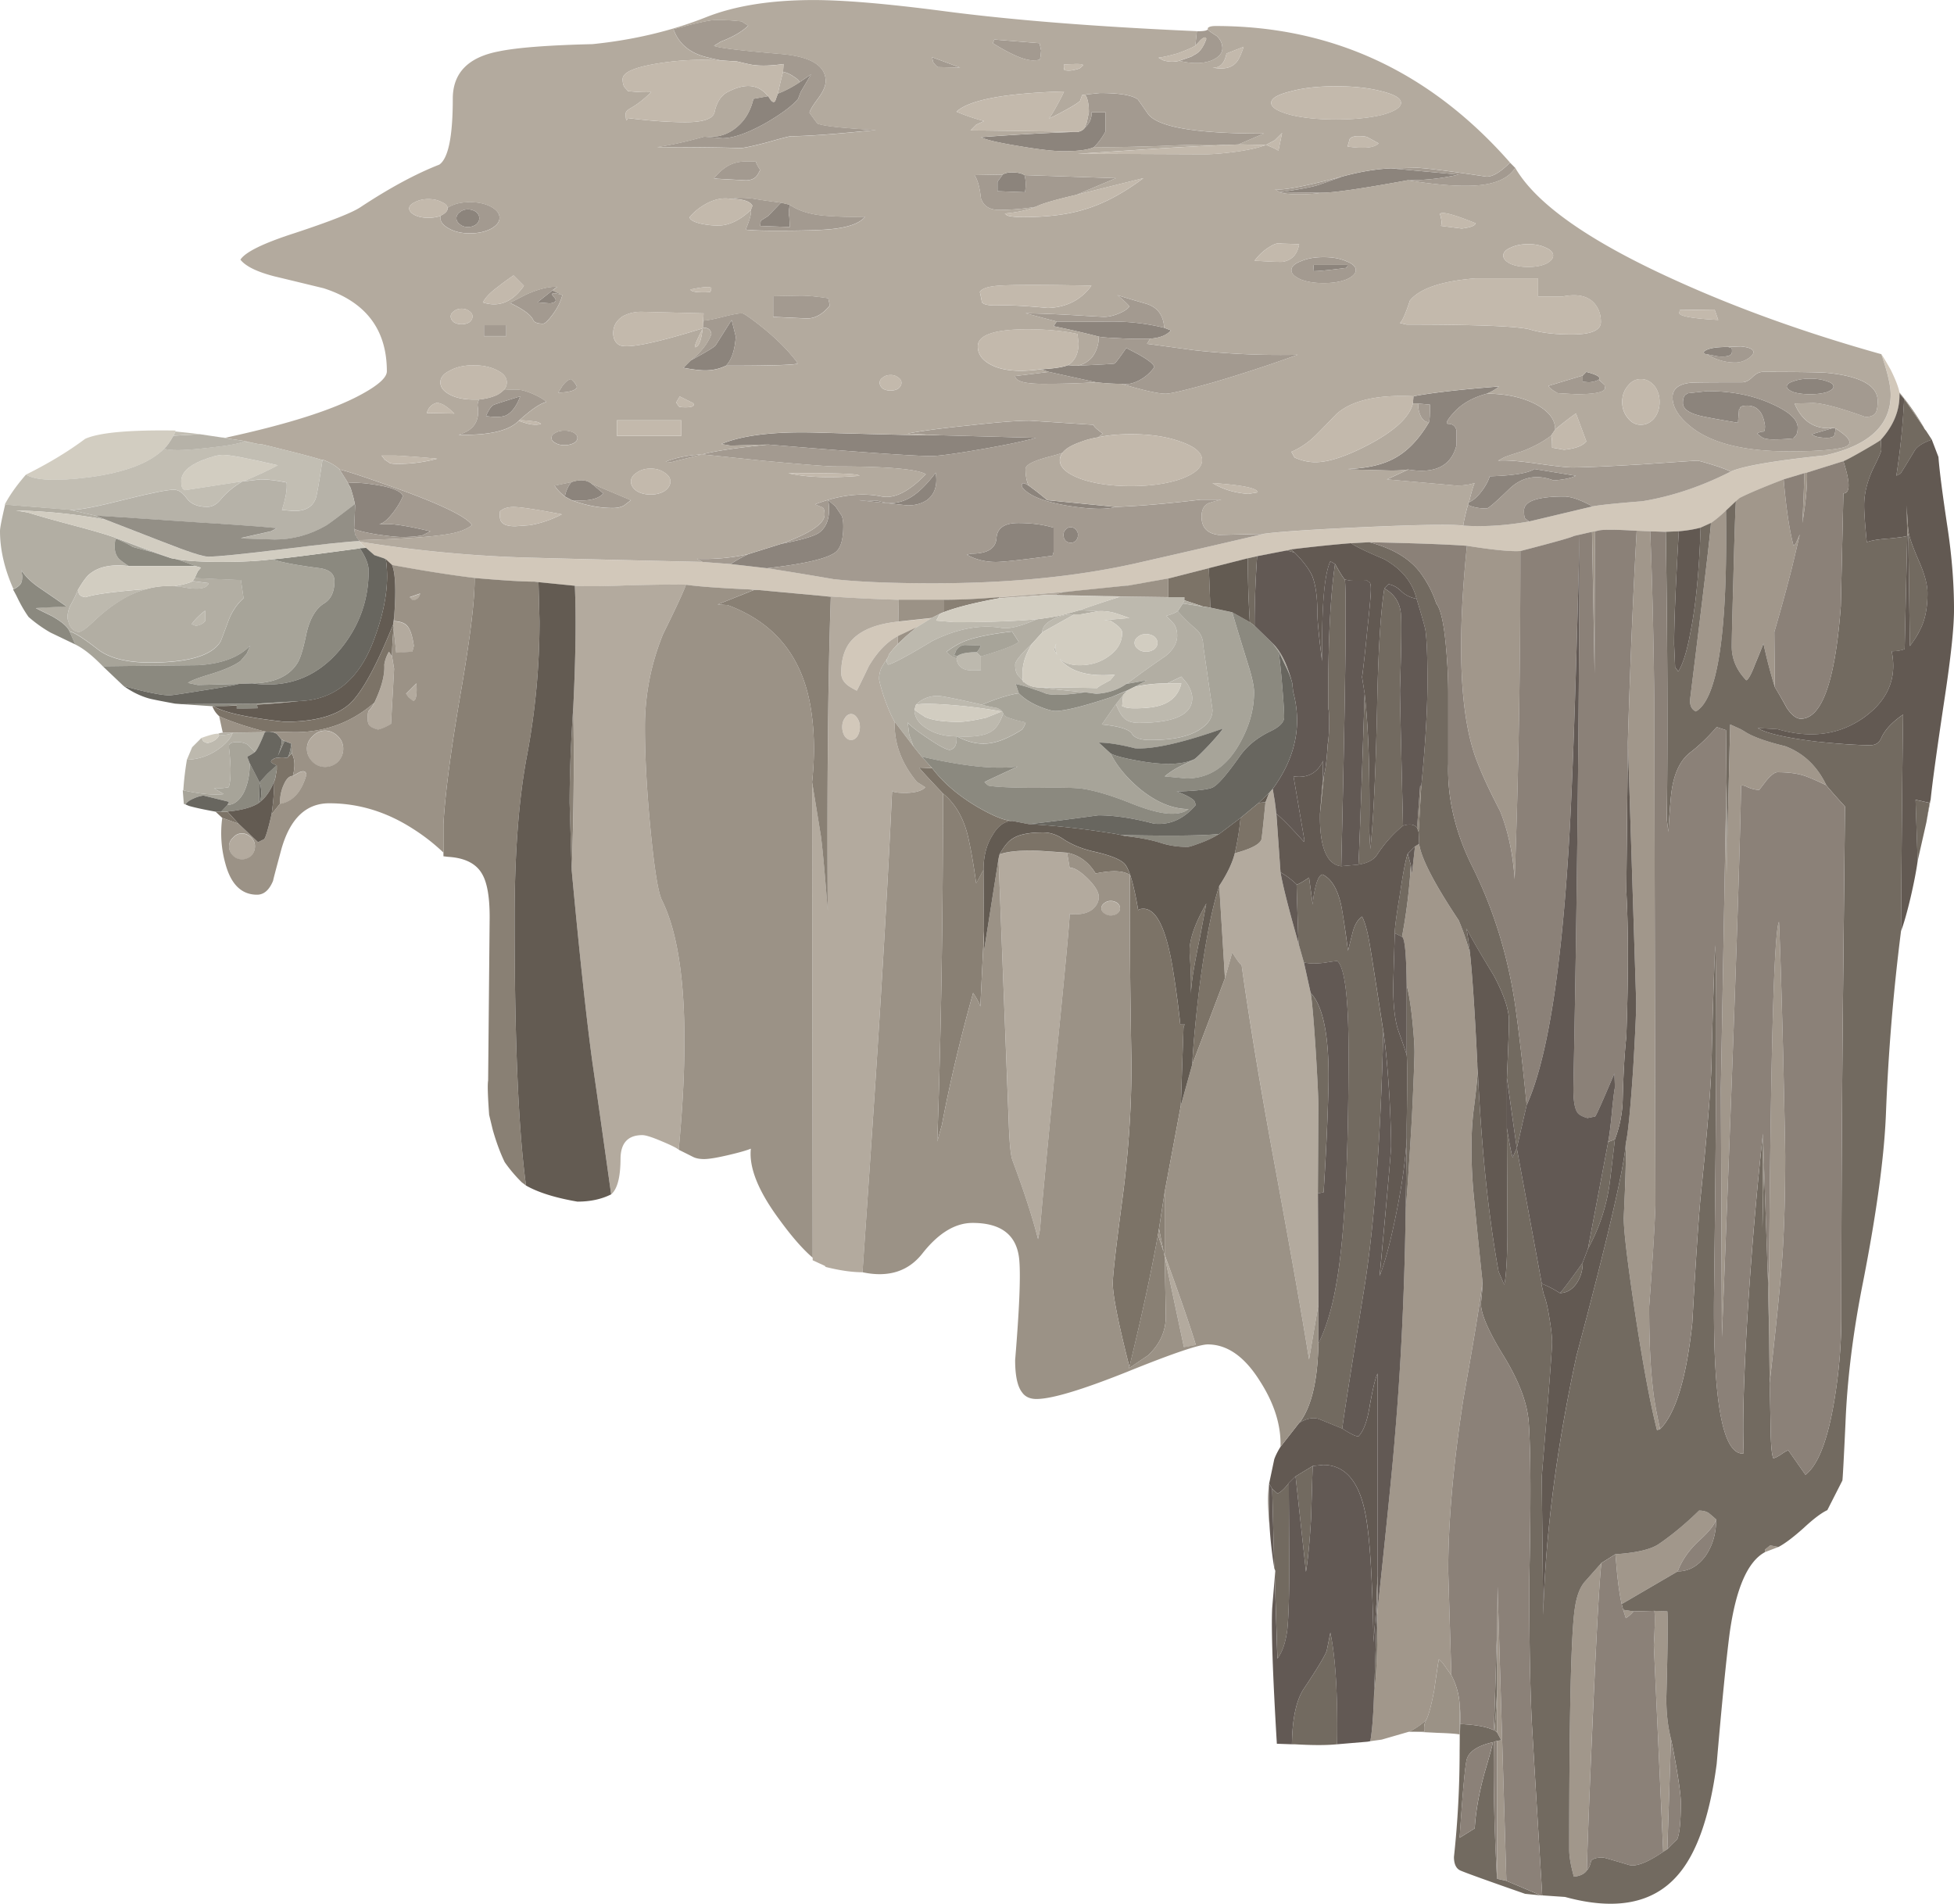 <svg xmlns="http://www.w3.org/2000/svg" viewBox="0 0 188.15 183.31"><g fill-rule="evenodd"><path d="M163.75 50.81c-.6.165-1.299.283-2.1.351l-1.25.049-1.499-.049-1.304-.053-.898-.05c-1.299-.063-2.183-.063-2.647 0l-.453.103-.298.049-1.749.4c-.2.133-1.918.615-5.15 1.45-.9.064-2.618-.103-5.152-.503-1.699-.13-4.829-.248-9.4-.346l-1.748.098c-1.665.131-3.598.331-5.8.6l-.4.097-2.852.553-.899.2-3.75.952-3.901.997-3.95.702.049-.054-.699.103-4.399.45-7.3.6c-2.031.166-3.819.249-5.351.249h-4.298a171.27 171.27 0 01-7.05-.347l-6.5-.601-.8-.054c-2.935-.131-4.986-.282-6.152-.448-.83-.034-2.598-.015-5.298.048-2.632.103-4.433.118-5.4.054l-3.502-.351-.4-.049c-1.166 0-3.081-.117-5.748-.351-2.236-.269-4.882-.684-7.948-1.25l-.6-.553-.202-.097-.902-.298-.796-.703-.4-.347-.2-.253c4.931.8 9.965 1.303 15.097 1.503 3.203.098 9.17.249 17.9.449l2.7.2 3.501.401c1.734.264 3.868.615 6.402 1.05 2.363.263 5.566.4 9.6.4 7.265 0 13.75-.635 19.447-1.905 3.101-.697 7.218-1.65 12.354-2.846 1.396-.2 4.629-.42 9.697-.649 5.2-.235 8.384-.283 9.552-.152 1.967.132 4.081 0 6.347-.4l6.104-1.45c.664-.131 2.265-.298 4.799-.498 2.832-.468 5.665-1.421 8.501-2.852 1.196-.531 4.214-1.05 9.047-1.553 4.234-.932 6.354-2.881 6.354-5.85 0-.863-.304-2.162-.899-3.896.167.23.464.733.9 1.499.463.934.745 1.665.848 2.197v.103c.035 1.602-.566 3.081-1.801 4.449-.167.136-.684.448-1.548.952-1.036.6-1.719.966-2.051 1.099l-3.501 1.097-.249.054-2.003.601c-1.996.767-3.417 1.363-4.247 1.797l-.351.303-.948.898c-.566.532-1.05.932-1.45 1.201l-1 .45zm-77.251 9.048l3.204-.347-1.45.898-1.803.85c-1.035.527-1.968 1.494-2.797 2.895-.67 1.401-1.056 2.182-1.153 2.349a6.547 6.547 0 01-.85-.498c-.434-.333-.649-.732-.649-1.201 0-1.202.264-2.169.8-2.9.865-1.134 2.433-1.818 4.698-2.052zm-4.55 11.4c-.23 0-.435-.117-.601-.35-.167-.264-.25-.567-.25-.9s.083-.614.25-.85c.17-.268.37-.4.6-.4.235 0 .435.132.6.4.167.236.25.518.25.85s-.083.636-.25.9c-.166.233-.366.35-.6.35z" fill="#d2c8ba"/><path d="M174.3 36.46c.63 0 1.167.084 1.603.249.428.132.643.304.643.504s-.215.38-.643.546c-.435.132-.973.2-1.603.2-.634 0-1.166-.068-1.601-.2-.435-.166-.649-.346-.649-.546s.214-.372.649-.504c.435-.165.967-.249 1.601-.249zm-9.951-2.349c-.165 0-.268-.067-.303-.2.235-.332 1.022-.502 2.354-.502l.351.102c.03.2.03.367 0 .498-.102.269-.551.366-1.352.302l-1.05-.2zm12.397 7.149a4.25 4.25 0 01-.097.6c-.068.201-.318.299-.751.299-.402 0-.768-.049-1.1-.146l-.35-.202 2.05-.6.248.049zm-9.296-1.85l-.102 1.299c-2.168-.367-3.418-.602-3.75-.699-1.03-.269-1.548-.669-1.548-1.201 0-.4.083-.664.249-.801.102-.063.185-.117.249-.147l1.85-.2c2.368 0 4.448.415 6.25 1.25 1.636.733 2.45 1.48 2.45 2.251 0 .395-.067.664-.2.797-.135.136-.2.218-.2.253-.634.063-1.283.098-1.947.098-.435 0-.767-.049-1.001-.151-.069-.03-.249-.167-.552-.402a.942.942 0 01.6-.2c.103 0 .152-.18.152-.546-.166-1.299-.732-1.954-1.699-1.954-.401 0-.635.07-.703.2 0 .103-.034.153-.098.153zm-33.501-23.199l6.499.6a21.443 21.443 0 01-4.898.548c-4.37.801-7.119 1.201-8.251 1.201l-4.101-.049c1.898-.268 3.148-.503 3.75-.703a87.01 87.01 0 002.25-.795c1.7-.47 3.286-.738 4.75-.802zm-30.6-3.501h.4c.332-.069.566-.2.699-.4.165-.132.336-.351.502-.65.131-.331.18-.615.146-.849h1.353v1.85c-.331.602-.698 1.099-1.104 1.499-.531.269-1.514.401-2.944.401-.937 0-2.387-.166-4.355-.504-1.997-.33-3.198-.615-3.598-.848 3.1-.23 6.068-.402 8.9-.499zm26.401 12.798c0 .2-.084.303-.249.303-1.533.2-2.553.298-3.052.298.035-.367.049-.567.049-.602h3.252zm6.299 13.35l.049-.698c1.698-.332 4.452-.65 8.25-.947a4.366 4.366 0 01-1.2.697c-1.333.366-2.363.948-3.1 1.749-.7.766-.9 1.152-.6 1.152.433 0 .702.214.8.649v1.401c-.498 1.998-2.05 2.784-4.65 2.349-.433.064-.98.098-1.65.098l-3.798-.098-.351-.049c1.865-.068 3.369-.42 4.501-1.05 1.231-.668 2.335-1.816 3.296-3.451.069-.235.103-.801.103-1.7l-1.148-.102h-.502zm17.3 9.902l-6.099 1.45a3.312 3.312 0 01-.401-.297c-.068-.103-.103-.352-.103-.753 0-.897 1.285-1.352 3.853-1.352.665 0 1.582.317 2.75.952zm-11.9-.4c.332-.132.684-.415 1.05-.85.469-.566.781-1.119.952-1.65 2.265-.069 3.697-.299 4.297-.699l3.998.65c-.497.234-1.215.38-2.147.449-1.603-.6-2.999-.351-4.2.753-1.333 1.298-2.085 1.947-2.25 1.947-.733 0-1.334-.117-1.803-.351.034-.03.054-.084.054-.147 0-.035.015-.068.049-.102zm12.5-11.802c-.234.137-.551.22-.953.253-.366-.033-.566-.053-.595-.053v-.596l.347-.35c1.035.267 1.436.517 1.2.746zM98.65 16.86c.132.469.147 1.016.049 1.651l-2.651-.102v-.899l.497-.699c.269-.17.62-.233 1.05-.2.435 0 .787.084 1.055.249zm9.345 20.099c-.766 0-1.581-.049-2.446-.148l-4.55-1-.801-.25c1.265-.067 2.149-.2 2.646-.4l.655.049h.2c2.265-.102 3.466-.166 3.599-.2.102-.034.484-.532 1.147-1.499 1.768.864 2.667 1.484 2.7 1.85-.332.464-.747.85-1.25 1.148-.663.401-1.298.552-1.9.45zm-2.196-4.546a84.864 84.864 0 00-4.351-1.002l.297-.448c.504.028 2.3.028 5.402 0 1.67 0 3.315.2 4.95.595l.65.253c-.4.464-1.064.733-2.002.797a33.38 33.38 0 01-3.15-.05c-.898-.033-1.498-.082-1.796-.145zm1.601 16.396c-.868.269-2.368.235-4.502-.098-2.436-.4-3.935-1.02-4.501-1.851-.064-.4.15-.434.648-.102.103.068.22.152.353.255.4.297.884.678 1.45 1.147l6.552.649zM90.496 41.91l9.254.249c-1.201.336-2.969.702-5.302 1.104-2.467.428-4.068.648-4.8.648-1.632 0-6.852-.366-15.65-1.103l-3.648.102-.902-.151c2.065-.864 5.185-1.23 9.35-1.099 7.07.2 10.966.284 11.698.25zM82.7 48.16l1.802.049c1.367.469 2.647.2 3.848-.796.6-.503 1.181-1.138 1.747-1.905.2 1.2-.082 2.085-.85 2.652-.497.331-1.112.503-1.845.503L82.7 48.16zm18.75 5l-.103.351c-2.963.4-4.78.6-5.448.6-1.03 0-1.968-.233-2.8-.702l.45-.098c1.533 0 2.335-.503 2.403-1.5.063-.966.767-1.45 2.099-1.45 1.265 0 2.398.147 3.399.45v2.349zm1.65-.899a.7.7 0 01-.503-.2.873.873 0 01-.195-.552c0-.2.064-.366.195-.498a.626.626 0 01.503-.248.61.61 0 01.499.248c.136.132.2.298.2.498s-.064.386-.2.552a.68.68 0 01-.5.2zm-29.253 2.452l-3.496-.402c.566-.37 1.134-.682 1.7-.951l3.198-1.001c1.9-.366 3.1-.718 3.598-1.05.835-.6 1.138-1.65.904-3.149l.698.6.6.899c.103.269.152.6.152 1.001 0 1.333-.269 2.183-.801 2.549-.835.6-3.018 1.102-6.553 1.504zM77.001 7.91l1.098-.751-1 1.699-.25.655c-.503.628-1.518 1.396-3.051 2.298-1.768.997-3.184 1.5-4.248 1.5l-1.754-.151c.669 0 1.119-.015 1.353-.05.835-.165 1.567-.585 2.197-1.25.567-.6.972-1.381 1.202-2.347l1.4-.255c.065.068.118.137.152.2.23.37.415.455.548.255.033-.103.116-.338.253-.704.698-.264 1.397-.63 2.1-1.099zm-.952 11.803c-.098.53-.118.912-.049 1.147l.049 1-2.851-.102.053-.498c.298-.2.532-.351.698-.449.097-.102.517-.532 1.25-1.298l.85.2zm-32.1 1.298c0-.235.117-.435.351-.601.201-.166.45-.249.748-.249.302 0 .566.083.8.249.2.166.303.366.303.601 0 .234-.102.43-.302.6a1.346 1.346 0 01-.801.249c-.298 0-.547-.082-.748-.249-.234-.17-.351-.366-.351-.6zm9.249 6.948l.95.45c-.897-.264-1.18-.215-.848.151.366.366.249.581-.352.649l-1.202-.098 1.452-1.152zM50.096 38.16c-.366.966-.83 1.581-1.396 1.85-.435.166-1.07.181-1.9.049.264-.63.533-1.001.796-1.099.269-.102 1.104-.366 2.5-.8zm4.952 8.251c.8-.268 1.436-.22 1.9.147l1.15.952c-.502.566-1.517.781-3.05.65l-.65-.352c.035-.298.152-.63.352-.997.098-.17.2-.302.298-.4zm11.45-11.698c1.47-.802 2.266-1.285 2.402-1.45l1.548-2.452.4 1.602c-.097 1.332-.414 2.265-.947 2.797-.601.297-1.27.45-2.002.45-.498 0-1.201-.084-2.099-.25l.698-.697zM33.5 46.509c.733-.068 1.68 0 2.846.2 1.437.235 2.252.586 2.452 1.05-.2.504-.518 1.035-.948 1.601-.561.724-1.02 1.09-1.376 1.099h.927c.899.035 2.247.269 4.048.704l-.8.395c-.601.102-1.231.15-1.9.15-.533 0-1.348-.082-2.451-.248-1.202-.2-1.934-.381-2.198-.551l.098-2.246-.05-.152c0-.166-.115-.635-.35-1.401l-.05-.151-.248-.45z" fill="#8c847c"/><path d="M174.3 36.46c-.634 0-1.166.084-1.601.249-.435.132-.649.304-.649.504s.214.38.649.546c.435.132.967.2 1.601.2.63 0 1.167-.068 1.603-.2.428-.166.643-.346.643-.546s-.215-.372-.643-.504c-.435-.165-.973-.249-1.603-.249zm-60.751-30.6l1.152-.401.347-.2c.468-.234.835-.733 1.103-1.499-.033-.235-.22-.2-.552.098l-.503.552.152-1.402c.6 0 .932-.05 1-.147h.05c.136.133.42.333.855.602.36.33.546.732.546 1.196 0 .469-.331.849-1.001 1.152-.835.332-1.884.352-3.15.049zm31.85 9.8l.499.503c-.567.898-1.632 1.445-3.2 1.645-1.664.2-4.047.053-7.148-.45 1.7 0 3.33-.18 4.897-.547l-6.498-.6 2.451-.048c.664 0 2.915.278 6.749.85.6 0 1.352-.455 2.25-1.353zm18.95 18.451l1.05.2c.801.064 1.25-.033 1.352-.302.03-.131.03-.298 0-.498l-.351-.102 1.196-.049c.806.068 1.221.249 1.25.551-.029.2-.195.4-.497.602-.401.262-.816.4-1.25.4-.968 0-1.885-.27-2.75-.802zm12.397 7.149c1.534.966 1.754 1.583.655 1.85-1.001.235-2.72.353-5.151.353-4.268 0-7.382-.772-9.351-2.3-1.235-.972-1.85-1.934-1.85-2.9 0-.802.566-1.27 1.699-1.403.268-.034 1.933-.049 5-.049.332 0 .668-.17 1-.502s.665-.498 1.002-.498c3.496 0 5.581.034 6.25.098 3.197.336 4.8 1.235 4.8 2.7 0 .566-.069.952-.201 1.152-.136.234-.449.367-.951.4-2.5-.903-4.2-1.352-5.098-1.352l-1.754.049c.733 1.733 1.968 2.52 3.702 2.353l-2.05.6.35.202c.332.097.698.146 1.1.146.433 0 .683-.098.75-.299a4.25 4.25 0 00.098-.6zm-9.296-1.85c.064 0 .098-.05.098-.152.068-.132.302-.2.703-.2.966 0 1.533.654 1.699 1.953 0 .366-.049.546-.151.546a.942.942 0 00-.602.2c.304.236.484.372.553.402.234.102.566.151 1.001.151.664 0 1.313-.035 1.948-.098 0-.035.063-.117.2-.253.132-.133.2-.402.2-.797 0-.77-.815-1.518-2.45-2.25-1.803-.836-3.883-1.25-6.25-1.25l-1.852.2c-.063.03-.146.083-.248.146-.167.137-.249.4-.249.8 0 .538.517.938 1.547 1.202.333.098 1.583.333 3.75.699l.103-1.299zm-29.854 1.25c-.297 0-.546-.166-.747-.499-.2-.366-.303-.801-.303-1.303l1.153.102c0 .899-.034 1.465-.103 1.7zm-1.997 4.55c2.602.435 4.151-.351 4.649-2.349V41.46c-.098-.435-.367-.649-.8-.649-.3 0-.1-.386.6-1.152.732-.802 1.767-1.383 3.1-1.749 1.836 0 3.398.333 4.702 1.001 1.265.664 1.9 1.48 1.9 2.446l-.401.602c-.8.6-1.733 1.102-2.803 1.503-.966.298-1.547.498-1.747.595l-.553.303c.67-.068 1.851.015 3.55.25 1.87.269 3.066.4 3.604.4 1.132 0 3.384-.098 6.749-.298 3.368-.235 5.136-.352 5.302-.352.098 0 .533.117 1.299.352.864.264 1.499.498 1.899.698-2.832 1.436-5.664 2.384-8.5 2.852-2.535.2-4.132.367-4.8.498-1.168-.635-2.085-.953-2.75-.953-2.568 0-3.853.455-3.853 1.353 0 .401.035.65.103.752.068.064.201.167.401.298-2.266.4-4.385.532-6.353.4.034-.331.185-1 .45-2.001.468.233 1.07.351 1.802.351.165 0 .917-.649 2.25-1.948 1.196-1.103 2.597-1.352 4.2-.752.932-.069 1.65-.215 2.147-.449l-3.999-.65c-.6.4-2.03.63-4.3.699-.167.531-.485 1.084-.948 1.65-.367.435-.718.717-1.05.85.23-.968.415-1.583.547-1.851-.499.166-1.08.248-1.749.248l-6.698-.595 2.05-.952zm-6.401-28.197c-1.1.4-1.85.663-2.25.795-.602.2-1.852.435-3.75.703l4.1.049c-.663.103-1.416.151-2.25.151-.864 0-1.48-.068-1.85-.2l-.45-.302c.634.17 2.783-.23 6.45-1.196zm-9.952-3.102l-1.25.049c-1.23-.069-3.295-.034-6.196.098-3.036.102-5.185.137-6.45.102.401-.4.767-.897 1.099-1.499v-1.85H105.1c.034.234-.02.518-.151.849-.166.299-.333.518-.499.65l.201-.552.195-.947c0-.767-.112-1.333-.346-1.7l1.401-.151c1.865 0 3.082.2 3.648.601.034.034.351.483.946 1.348.87 1.304 4.518 1.952 10.953 1.952h.248l-2.446 1.05h-.005zm10.401 12.999c-.6.234-1.333.351-2.197.351-.869 0-1.601-.117-2.203-.351-.6-.269-.898-.567-.898-.899 0-.337.303-.62.898-.85.602-.268 1.334-.4 2.203-.4.864 0 1.596.132 2.197.4.6.23.9.518.9.85 0 .332-.3.63-.9.899zm.103-1.402h-3.253c0 .035-.013.235-.048.6.498 0 1.518-.097 3.052-.297.165 0 .249-.102.249-.303zm24.199 11.05l.552.503.049.352c-.103.366-1.036.546-2.804.546l-1.75-.1c-.497-.269-.801-.503-.899-.703l3.302-.996v.595c.028 0 .228.02.6.054.396-.034.713-.117.947-.254zM103.65 18.76c-2.139.498-3.437.884-3.901 1.153a22.124 22.124 0 01-3.55.297c-.938 0-1.519-.381-1.753-1.152-.098-.962-.298-1.7-.6-2.198l2.7-.049-.498.699v.899l2.651.102c.097-.635.082-1.182-.049-1.651l8.799.299-3.799 1.601zM100.15 5.709c-.069.067-.303.102-.703.102-.796 0-2.08-.552-3.848-1.651l.147-.351 4.35.351.151.699-.048.551a1.333 1.333 0 00-.049.299zm-10.4-.201l2.7 1-2.154-.048a2.07 2.07 0 01-.449-.497l-.097-.455zM103.7 35.21c.532-.069 1.015-.331 1.45-.8.43-.567.65-1.231.65-1.997.297.063.897.112 1.796.146a33.38 33.38 0 003.15.049l-.299.502c.3.035 1.783.235 4.45.601 3.198.367 6.552.518 10.053.449a139.042 139.042 0 01-8.253 2.7c-2.5.699-3.983 1.05-4.447 1.05-.738 0-2.154-.317-4.254-.951.601.102 1.236-.049 1.9-.45a4.087 4.087 0 001.25-1.148c-.034-.366-.932-.986-2.7-1.85-.664.966-1.05 1.465-1.147 1.499-.133.034-1.334.098-3.599.2zm3.701 13.599c2.129-.064 4.883-.298 8.248-.699h1.947c-.43.099-.8.201-1.099.299-.532.17-.8.62-.8 1.352 0 1.03.552 1.617 1.65 1.748.103 0 1.533-.034 4.302-.098a1830.886 1830.886 0 01-12.353 2.847c-5.699 1.27-12.184 1.905-19.449 1.905-4.033 0-7.23-.138-9.6-.4a351.95 351.95 0 00-6.4-1.05c3.534-.402 5.717-.904 6.552-1.504.532-.366.796-1.216.796-2.549 0-.401-.049-.732-.146-1.001l-.602-.899-.702-.6c.234 1.499-.064 2.549-.899 3.149-.497.332-1.699.684-3.599 1.05 2.764-1.001 4.152-1.934 4.152-2.798 0-.401-.069-.635-.202-.703-.433-.167-.668-.264-.702-.298 2.334-.899 4.467-1.147 6.401-.752 1.235.235 2.651-.48 4.253-2.148-.869-.499-3.784-.747-8.75-.747-.703 0-3.037-.187-7.002-.553-3.798-.4-5.732-.6-5.8-.6l-2.998.753-.504-.054c1.001-.402 2.169-.63 3.501-.699 1.235-.332 3.369-.65 6.401-.952 8.8.737 14.014 1.103 15.65 1.103.733 0 2.334-.22 4.8-.648 2.334-.402 4.102-.768 5.298-1.104l-9.249-.249-3.1-.152c1.333-.264 3.32-.532 5.953-.796 2.7-.302 4.634-.455 5.8-.455l6.147.402c0 .136.299.42.899.848-.166.103-.312.22-.449.353a7.993 7.993 0 00-1.7.449c-.864.302-1.45.65-1.747 1.05-.4.136-.802.248-1.202.351-1.567.4-2.348.801-2.348 1.201 0 .63.097 1.168.297 1.596-.497-.33-.717-.297-.649.103.567.831 2.065 1.451 4.502 1.851 2.133.333 3.633.366 4.497.098h.005zm4.698-17.251a20.955 20.955 0 00-4.947-.595c-3.106.028-4.902.028-5.4 0l-3.003-.8c1.567.03 3.202.097 4.902.2 1.631.097 2.515.146 2.646.146.47 0 .967-.116 1.5-.346.468-.2.785-.42.952-.65-.069-.137-.449-.503-1.153-1.103.034.034.971.318 2.803.849 1.065.337 1.631 1.103 1.7 2.3zM101 35.81l4.55 1a80.837 80.837 0 01-5.151.148c-1.733 0-2.617-.25-2.652-.748l3.253-.4zM82.699 48.16l4.702.503c.733 0 1.348-.172 1.845-.503.768-.568 1.05-1.451.85-2.652-.566.767-1.147 1.402-1.747 1.904-1.202.997-2.482 1.265-3.848.797L82.7 48.16zm20.4 4.101a.68.68 0 00.498-.2c.137-.166.2-.352.2-.552s-.063-.367-.2-.498a.61.61 0 00-.498-.249c-.2 0-.365.083-.503.25-.131.13-.195.297-.195.497s.064.386.195.552a.7.7 0 00.503.2zm-1.65.899v-2.349c-1.002-.304-2.134-.45-3.399-.45-1.333 0-2.036.484-2.099 1.45-.069.996-.87 1.5-2.402 1.5l-.45.098c.831.468 1.768.702 2.798.702.67 0 2.485-.2 5.45-.6l.102-.351zm7.1 3.251l-.65.049.698-.103-.048.054zm-38.199-2.1l-2.7-.2-.551-.302a19.235 19.235 0 004.951-.449c-.566.269-1.134.581-1.7.951zM75.399 6.91l.048-.748c-1.166.167-2.113.195-2.85.098-.132 0-.685-.118-1.646-.351A79.142 79.142 0 0169.4 5.81a29.668 29.668 0 01-1.349-.304c-1.635-.4-2.7-1.298-3.203-2.7l1.7-.448c1.235-.298 2.05-.449 2.45-.449.67 0 1.485.049 2.452.151 0 .034.2.165.601.4-.566.566-1.451 1.084-2.651 1.548l-.65.4c.435.2 2.631.468 6.601.8 2.764.268 4.151 1.132 4.151 2.597 0 .469-.255 1.035-.752 1.705-.498.664-.767 1.113-.802 1.348.504.697.768 1.05.802 1.05.6.233 2.466.433 5.6.6-3.902.4-6.615.6-8.149.6-.166 0-.953.201-2.354.601-1.396.366-2.265.546-2.597.546-1.499-.062-4.165-.097-7.998-.097 1.23-.167 2.749-.498 4.545-1l1.754.151c1.064 0 2.48-.504 4.247-1.5 1.534-.903 2.55-1.67 3.052-2.299l.25-.655 1-1.699L77 7.91c-.069-.167-.269-.352-.601-.552a2.729 2.729 0 00-1.001-.448zm-4.702 8.799c.503-.167 1.202-.215 2.1-.148 0 .133.137.401.4.796-.166.338-.298.553-.4.655-.23.23-.562.347-.997.347l-2.7-.147-.351-.053c.635-.768 1.283-1.25 1.948-1.45zM72.3 20.21l.151-.4c-.235-.435-.904-.65-2.003-.65.402-.131 1.065-.151 2.003-.049.532.098 1.45.23 2.749.402-.733.766-1.153 1.196-1.25 1.298-.167.098-.4.249-.698.449l-.054.498 2.852.102-.049-1c-.069-.235-.049-.616.049-1.147.932.663 2.285 1.03 4.047 1.098.938.068 2.003.083 3.204.049-.504.634-1.603 1.035-3.301 1.201-.933.098-2.715.151-5.352.151-1.265 0-2.217-.035-2.847-.102.401-.968.567-1.603.499-1.9zm-28.35.801c0 .234.117.43.351.6.201.166.45.249.747.249.303 0 .567-.083.802-.249.2-.17.302-.366.302-.6 0-.235-.102-.435-.302-.601a1.346 1.346 0 00-.802-.249c-.297 0-.546.083-.747.249-.234.166-.351.366-.351.601zm-.85-1.001a.486.486 0 01.152-.098c.531-.302 1.196-.453 1.996-.453.802 0 1.485.151 2.052.453.532.298.8.65.8 1.05 0 .395-.268.747-.8 1.05-.567.298-1.25.45-2.052.45-.8 0-1.465-.152-1.996-.45-.571-.303-.85-.655-.85-1.05 0-.068.015-.137.049-.2.034-.035.064-.053.097-.053.367-.202.552-.415.552-.65v-.049zm10.098 7.949l-1.45 1.152 1.2.098c.602-.068.72-.283.353-.649-.333-.366-.049-.415.849-.151-.165.635-.483 1.268-.952 1.898-.435.572-.732.855-.898.855-.533 0-.85-.117-.953-.35-.229-.505-.981-1.05-2.246-1.652l1.549-.8c1.2-.533 2.201-.781 3.002-.753l-.454.352zm2.002 8.75c.166.166.283.352.351.552-.103.331-.703.518-1.801.546l.4-.648c.332-.43.615-.65.85-.65l.2.2zm-9.048 1.753c.664-.068 1.25-.22 1.748-.455.235-.13.435-.282.601-.448.366-.034.781-.049 1.25-.049.43 0 1.015.166 1.747.498.635.303 1.002.537 1.1.703-.596.132-1.515.767-2.75 1.899-.967.899-2.866 1.314-5.698 1.25 1.436-.4 2.051-1.299 1.851-2.7a.96.96 0 01.151-.698zm.449-7.153h2.149v1.05H46.6v-1.05zm3.496 6.851c-1.396.434-2.231.698-2.5.8-.264.097-.532.464-.796 1.099.83.132 1.465.117 1.9-.049.566-.269 1.03-.884 1.396-1.85zm5.503 3.999c0 .2-.117.366-.352.502-.263.133-.566.2-.898.2-.332 0-.615-.067-.849-.2-.269-.136-.401-.302-.401-.502s.132-.367.401-.499c.234-.131.517-.2.849-.2.332 0 .635.064.898.2.235.133.352.299.352.499zm-.552 4.252c-.097.098-.2.23-.297.4-.2.366-.318.699-.351.996a4.22 4.22 0 01-1.002-1.05l1.65-.346zm1.9.146l3.804 1.603c-.401.302-.621.469-.655.503-.297.166-.664.248-1.099.248-1.263 0-2.582-.249-3.95-.751 1.534.131 2.55-.084 3.052-.65l-1.152-.953zM79.901 29.41c-.669.834-1.401 1.25-2.202 1.25l-3.252-.153v-1.996l2.652-.049c.668 0 1.552.083 2.651.25l.151.698zm-13.404 5.302c1.002-.8 1.67-1.65 2.003-2.553-.069-.43-.333-.63-.801-.602l.048-.697c.303 0 .92-.118 1.852-.353.897-.228 1.518-.346 1.85-.346.166 0 .815.449 1.948 1.348 1.367 1.098 2.47 2.202 3.3 3.301l.103.2c-.4.131-2.7.2-6.899.2.533-.532.85-1.465.948-2.797l-.402-1.602-1.547 2.452c-.136.165-.933.648-2.403 1.45zm-31.947 17.3l-.201-.254-.049-.147-.103-.102-.097-.6c.264.17.996.351 2.197.551 1.104.166 1.92.249 2.452.249.668 0 1.298-.049 1.9-.152l.8-.394c-1.802-.435-3.149-.67-4.048-.704h-.927c.356-.009.815-.375 1.376-1.099.43-.566.747-1.097.947-1.601-.2-.464-1.015-.815-2.45-1.05-1.167-.2-2.115-.268-2.847-.2l-.049-.098-.752-1.201c.766.166 2.768.835 6.001 2.002 3.999 1.465 6.25 2.583 6.747 3.35-.497.4-1.23.683-2.196.85-1.705.297-4.6.498-8.701.6z" fill="#a39a90"/><path d="M81.949 71.254c.233 0 .433-.118.6-.351.166-.264.248-.567.248-.9s-.082-.614-.248-.85c-.167-.268-.367-.4-.6-.4-.23 0-.435.132-.602.4-.166.236-.248.518-.248.85s.082.636.248.9c.172.233.372.35.602.35zm4.55-11.401c-2.265.233-3.833.917-4.698 2.05-.536.732-.8 1.7-.8 2.9 0 .47.215.87.649 1.202.235.166.517.331.85.498.097-.167.484-.948 1.152-2.35.83-1.4 1.763-2.367 2.798-2.9v.753l-.449.498L85.6 63a.457.457 0 00-.049.202v.053l-.077.073c-.187.294-.382.601-.572.922a2.397 2.397 0 00-.253 1.104c0 .2.151.768.448 1.7.372 1.064.718 1.88 1.055 2.451-.068 2.065.65 3.999 2.15 5.795l.8.504c-.303.331-.918.518-1.85.546-.904 0-1.353-.082-1.353-.248-.333 7.27-.802 15.55-1.397 24.853-.337 5.229-.82 12.412-1.45 21.548-1 0-2.168-.166-3.5-.498l-.103-.053v-.05l-1.197-.552v-.248L78.2 75.3c.302 1.837.585 3.57.848 5.2.172 1.299.387 3.683.655 7.154-.068-12.47.03-22.534.298-30.2l-.498-.054c2.363.172 4.717.284 7.045.352l-.048 2.1zM72.202 56.75l.795.054h-.4l-.395-.054zm-6.152-.448c-.2.6-.933 2.187-2.203 4.75a23.527 23.527 0 00-1.747 8.95c0 2.9.185 6.236.551 10s.733 6.002 1.099 6.7c2.167 4.4 2.7 12.397 1.601 24-.2-.167-.732-.435-1.601-.797-.933-.4-1.568-.606-1.9-.606-1.366 0-2.065.738-2.099 2.203 0 1.83-.302 2.998-.904 3.5a2232.78 2232.78 0 00-1.796-12.65c-.566-4.132-1.236-10.318-2.002-18.55.2-5.27.248-10.498.151-15.7.235-4.833.284-8.734.151-11.698.968.064 2.764.049 5.401-.054 2.7-.063 4.463-.082 5.298-.048zm-44.351-14.15C27.7 40.853 32.05 39.47 34.75 38c1.665-.897 2.5-1.65 2.5-2.245 0-4.033-2.036-6.705-6.099-8.003-2.202-.533-3.783-.918-4.75-1.148-1.67-.434-2.75-.966-3.252-1.601.469-.733 2.201-1.583 5.2-2.549 3.432-1.132 5.551-1.967 6.352-2.5 2.832-1.87 5.367-3.232 7.598-4.101.869-.601 1.299-2.715 1.299-6.348 0-2.471 1.47-3.985 4.398-4.551 1.734-.366 4.752-.601 9.054-.704 3.935-.4 7.583-1.263 10.946-2.597C70.767.555 74.22.004 78.35.004c2.9 0 7.031.351 12.402 1.05 6.563.869 14.732 1.519 24.497 1.947l-.152 1.403c-.332.2-.912.449-1.747.751-.835.23-1.431.366-1.803.4l.455.25c.532.165 1.05.185 1.548.049 1.269.302 2.314.282 3.149-.049.67-.304 1.001-.684 1.001-1.152 0-.464-.185-.865-.551-1.197-.435-.268-.718-.468-.85-.601v-.151c.102-.131.351-.2.752-.2 11.196 0 20.649 4.385 28.349 13.15-.898.897-1.65 1.352-2.25 1.352-3.834-.571-6.085-.85-6.749-.85l-2.451.049c-1.465.064-3.051.333-4.751.801-3.667.967-5.815 1.367-6.45 1.197l.45.302c.366.131.986.2 1.85.2.835 0 1.587-.049 2.251-.151 1.132 0 3.881-.4 8.251-1.201 3.101.502 5.484.648 7.149.448 1.567-.2 2.632-.746 3.199-1.645 2.001 3.467 7.118 7.065 15.351 10.797 6.001 2.733 12.631 5.116 19.902 7.152.595 1.734.9 3.033.9 3.896 0 2.969-2.12 4.918-6.353 5.85-4.835.503-7.853 1.022-9.049 1.553-.4-.2-1.035-.434-1.899-.698-.766-.235-1.201-.352-1.304-.352-.166 0-1.933.117-5.297.352-3.37.2-5.616.298-6.749.298-.537 0-1.734-.131-3.604-.4-1.698-.235-2.88-.318-3.55-.25l.553-.303c.2-.097.781-.297 1.747-.595 1.065-.401 2.003-.903 2.8-1.503.067.067.102.453.102 1.15l1.147.202c1.069-.102 1.786-.366 2.153-.801l-1.002-2.7c-.566.4-1.235.917-2 1.547 0-.966-.63-1.782-1.9-2.446-1.3-.669-2.867-1.001-4.697-1.001.434-.166.835-.4 1.196-.698-3.799.298-6.549.615-8.247.948-3.468-.166-5.933.4-7.398 1.699-.771.8-1.367 1.416-1.801 1.85-.768.8-1.616 1.4-2.554 1.802l.303.546c.668.303 1.332.455 2.001.455 1.299 0 3.047-.586 5.25-1.753 2.431-1.3 3.812-2.598 4.15-3.902h.497c0 .503.103.938.3 1.304.2.333.453.499.75.499-.966 1.635-2.065 2.782-3.3 3.451-1.133.63-2.632.981-4.497 1.05l.351.049 3.799.097c.664 0 1.216-.028 1.646-.097l-2.046.952 6.699.595c.664 0 1.25-.082 1.749-.248-.133.268-.318.883-.548 1.85-.034.035-.054.068-.054.103 0 .063-.015.117-.049.147-.268 1-.415 1.67-.448 2-1.168-.13-4.352-.082-9.552.153-5.068.229-8.3.449-9.697.649-2.769.064-4.204.098-4.301.098-1.104-.132-1.65-.718-1.65-1.748 0-.732.267-1.182.8-1.352.298-.098.663-.2 1.098-.3h-1.947c-3.37.402-6.119.636-8.253.7l-6.547-.65c-.571-.468-1.05-.85-1.45-1.147a9.174 9.174 0 00-.353-.255c-.2-.428-.302-.966-.302-1.596 0-.4.786-.801 2.354-1.201.4-.103.801-.215 1.196-.351-.166.233-.249.468-.249.702 0 .699.669 1.299 2.001 1.798 1.334.468 2.95.702 4.85.702 1.9 0 3.52-.234 4.853-.702 1.332-.5 1.997-1.1 1.997-1.798 0-.702-.665-1.284-1.997-1.752-1.333-.498-2.954-.748-4.854-.748-1.166 0-2.216.099-3.149.299.137-.133.283-.25.45-.353-.6-.428-.9-.712-.9-.848L99.15 40.5c-1.166 0-3.1.153-5.8.455-2.633.264-4.62.532-5.953.795l3.1.153c-.732.034-4.633-.05-11.698-.25-4.165-.131-7.285.235-9.35 1.099l.897.15L74 42.802c-3.033.303-5.167.62-6.402.953-1.332.069-2.5.297-3.5.699l.503.053 2.997-.752c.07 0 2.003.2 5.802.6 3.965.366 6.298.552 7.001.552 4.966 0 7.881.249 8.75.748-1.601 1.669-3.018 2.382-4.253 2.147-1.933-.395-4.067-.146-6.4.753.033.034.268.131.702.297.132.069.201.303.201.704 0 .864-1.388 1.796-4.151 2.798l-3.203 1a19.197 19.197 0 01-4.946.45l.546.302c-8.73-.2-14.697-.351-17.9-.449-5.132-.2-10.166-.703-15.097-1.503l-.049-.05-.054-.097c4.101-.102 7.001-.303 8.701-.601.967-.166 1.7-.449 2.202-.85-.503-.766-2.749-1.884-6.753-3.349-3.232-1.167-5.23-1.836-5.996-2.002-.371-.366-.918-.684-1.65-.953v.054c-.801-.267-2.72-.766-5.753-1.504l-.448-.048-1.353-.298-1.347-.2-.45-.102zM119.75 4.506l-1.651.649c-.2.968-.649 1.416-1.353 1.348 1.002.2 1.734.068 2.203-.4.269-.23.532-.767.801-1.597zm45.698 26.299l-.352-1.001-3.35.049-.048.302c.068.298 1.318.518 3.75.65zm11.298 10.449l-.248-.049c-1.734.166-2.964-.62-3.702-2.354l1.754-.048c.898 0 2.603.448 5.103 1.352.497-.034.815-.166.946-.4.132-.2.201-.586.201-1.152 0-1.465-1.602-2.364-4.8-2.7-.669-.064-2.749-.098-6.25-.098-.332 0-.669.165-1.001.498s-.669.502-1.001.502c-3.067 0-4.732.015-5 .049-1.133.132-1.699.601-1.699 1.402 0 .967.615 1.929 1.85 2.9 1.969 1.529 5.084 2.3 9.351 2.3 2.431 0 4.15-.117 5.151-.352 1.1-.268.88-.884-.655-1.85zm-12.397-7.149c.865.533 1.782.801 2.75.801.434 0 .849-.137 1.25-.4.302-.201.469-.401.497-.601-.028-.302-.443-.484-1.25-.551l-1.196.049c-1.332 0-2.119.17-2.354.502.035.133.138.2.303.2zm-17.201-10.6c-.664 0-1.232.118-1.7.346-.464.2-.698.454-.698.753 0 .302.234.566.698.8.468.2 1.036.299 1.7.299.668 0 1.235-.1 1.698-.3.47-.233.704-.497.704-.8 0-.298-.235-.552-.704-.752-.463-.228-1.03-.346-1.698-.346zM130.8 13.104c-.435 0-.719.099-.85.299 0 .033-.069.268-.2.702 1.568.23 2.564.133 2.998-.302-.6-.333-.966-.533-1.099-.6-.131-.064-.415-.1-.849-.1zm2.299-2.05c1.201-.333 1.802-.718 1.802-1.148 0-.435-.6-.801-1.802-1.103-1.235-.333-2.714-.498-4.447-.498s-3.204.165-4.4.498c-1.236.302-1.85.668-1.85 1.103 0 .43.614.815 1.85 1.148 1.196.297 2.666.449 4.4.449s3.212-.152 4.447-.45zm-13.853 2.851l2.452-1.05h-.249c-6.435 0-10.083-.649-10.953-1.952-.595-.865-.912-1.314-.946-1.348-.566-.401-1.782-.601-3.647-.601l-1.402.151-.303.049-.2.552c-.2.2-.698.513-1.499.948-.733.4-1.23.649-1.499.751.166-.2.434-.635.8-1.304.366-.663.581-1.098.65-1.298-5.699.166-9.15.82-10.351 1.953.869.367 1.752.664 2.651.898l-.752.352-.546.547c5.697.068 8.998.117 9.897.15-2.833.098-5.801.27-8.898.5.397.233 1.598.517 3.6.848 1.968.338 3.418.504 4.35.504 1.43 0 2.417-.132 2.95-.401 1.264.035 3.418 0 6.45-.103 2.9-.131 4.965-.166 6.2-.097-3.036.132-5.966.297-8.803.499-3.032.2-4.834.316-5.4.35l12.202.05c.698 0 1.581-.064 2.651-.2 1.363-.167 2.447-.402 3.248-.7.469.167.869.352 1.2.553l.352-1.705-.703.704-.849.449-2.647-.049h-.005zm4.152 9.551c-.299-.102-.699.014-1.197.347-.503.302-.967.732-1.4 1.298 1.664.103 2.582.137 2.748.103.869-.166 1.381-.733 1.547-1.699l-1.698-.049zm11.401 7.647l.649.15c6.933 0 10.918.167 11.953.498 1.03.304 2.35.455 3.946.455 1.87 0 2.802-.401 2.802-1.201 0-.669-.185-1.236-.551-1.7-.635-.8-1.685-1.049-3.15-.751H148.1v-1.749h-6.049c-3.267.264-5.366.983-6.299 2.149-.4 1.231-.718 1.949-.952 2.149zm3.95-9.352l2.002.255c.83-.102 1.28-.268 1.348-.503-2.134-.864-3.281-1.167-3.448-.9.167.568.195.948.098 1.148zm-9.101 5.153c.6-.269.898-.568.898-.899 0-.337-.298-.62-.898-.85-.602-.269-1.334-.4-2.198-.4-.869 0-1.601.131-2.202.4-.6.23-.899.518-.899.85 0 .331.304.63.899.899.601.234 1.333.351 2.202.351.864 0 1.596-.117 2.198-.351zm22.753 9.252l-3.306.997c.103.2.401.433.904.702l1.747.098c1.768 0 2.702-.185 2.804-.547l-.054-.351-.547-.504c.23-.228-.166-.478-1.201-.746l-.347.351zm7.398 2.549c0-.601-.166-1.119-.499-1.552-.366-.43-.8-.65-1.304-.65-.497 0-.912.22-1.25.65-.366.433-.546.95-.546 1.552 0 .6.18 1.118.546 1.548.338.435.753.65 1.25.65.504 0 .938-.215 1.304-.65.333-.43.499-.948.499-1.548zm-57.3-31.95c.332.069.684.054 1.05-.049.331-.067.532-.165.6-.297.302-.166.117-.249-.551-.249l-1.148.049c-.034.2-.02.381.049.546zm-3.848 10.103c-.268-.165-.62-.25-1.055-.25-.43-.033-.78.03-1.05.2l-2.7.05c.303.498.503 1.23.602 2.197.233.771.815 1.153 1.752 1.153 1.163 0 2.349-.103 3.55-.298-.835.331-1.836.546-3.004.649l.25.201c.367.098.87.146 1.504.146 2.363 0 4.345-.248 5.948-.747 1.801-.533 3.686-1.533 5.648-3.003l-6.45 1.602 3.804-1.602-8.799-.298zm-8.9-11.353l.097.455c.102.166.248.331.448.498l2.154.048-2.7-1.001zm10.4.201c0-.063.014-.166.048-.298l.049-.552-.152-.698-4.345-.352-.152.352c1.769 1.098 3.052 1.65 3.852 1.65.397 0 .63-.034.7-.102zm.048 29.853l.801.25-3.252.4c.035.497.918.747 2.651.747 1.9 0 3.614-.048 5.147-.147.87.099 1.684.147 2.45.147 2.1.634 3.517.952 4.254.952.464 0 1.948-.352 4.448-1.05 2.735-.8 5.483-1.7 8.252-2.7a75.398 75.398 0 01-10.054-.45c-2.666-.365-4.15-.565-4.448-.6l.298-.503c.938-.064 1.602-.332 2.002-.796l-.649-.254c-.069-1.196-.635-1.962-1.7-2.3-1.835-.531-2.769-.815-2.803-.849.704.6 1.084.967 1.153 1.104-.166.229-.484.449-.953.649-.532.23-1.03.346-1.498.346-.132 0-1.015-.049-2.647-.146-1.703-.103-3.335-.17-4.902-.2l2.997.801-.297.449c1.465.297 2.915.63 4.351 1.001 0 .766-.22 1.43-.65 1.998-.435.468-.917.73-1.45.8h-.2l-.65-.05c.664-.434 1.001-1.132 1.001-2.1l-.102-.9c-1.401-.298-2.998-.45-4.8-.45-3.198 0-4.8.553-4.8 1.652 0 .698.386 1.269 1.147 1.699 1.104.635 2.735.801 4.903.502zm-3.999-6.151c1.03-.035 2.598.048 4.698.248 1.801-.063 3.197-.781 4.198-2.148-4.565-.098-7.528-.098-8.896 0-1.035.068-1.65.268-1.851.6.064.298.133.635.201 1 .165.23.718.333 1.65.3zM85 36.358c-.2.136-.298.302-.298.502 0 .201.098.381.298.553.2.13.449.195.752.195.298 0 .547-.064.747-.195.2-.172.302-.352.302-.553 0-.2-.102-.366-.302-.502a1.128 1.128 0 00-.747-.25c-.303 0-.552.083-.752.25zm31.747 10.15c.968.602 2.12.953 3.453 1.05l.899-.145c0-.4-1.45-.704-4.352-.904zM101.65 57.31h-1.103l-4.346.298v-.098l7.3-.6-.904.103c-.595.097-.912.2-.947.297zm1.099 24.8l.248 1.45c.402-.035.968.298 1.705 1.001.733.733 1.1 1.333 1.1 1.797 0 .468-.202.868-.602 1.2-.498.4-1.235.552-2.203.45 0 .67-.463 5.655-1.396 14.95-.932 9.503-1.416 14.635-1.45 15.402l-.2.946c-.532-2.098-1.352-4.613-2.451-7.548-.166-.434-.284-1.5-.346-3.198-.607-15.504-.938-24.136-1.002-25.899l.098-.393c.766-.27 1.9-.387 3.404-.352.297 0 1.327.068 3.095.2zm19.101-4.849l.352-.903.347-.395.2 1.196.248 2.554.304 4.296c.2 1.201.781 3.501 1.748 6.9l.502 1.752.65 2.949c.131.699.298 2.584.498 5.65.166 2.764.25 4.498.25 5.2l-.049 8.448.049 10.752c-.03.165-.333 1.914-.899 5.249-.601-3.765-1.685-9.918-3.253-18.448-1.362-7.368-2.446-13.886-3.246-19.551-.102 0-.401-.4-.899-1.201l-.703 2.5-.547-8.901c.767-1.167 1.265-2.217 1.5-3.15 1.498-.4 2.348-.83 2.548-1.298.035-.035.166-1.231.4-3.599zm-14.901 10.905a.918.918 0 01-.602-.201c-.195-.131-.297-.297-.297-.497s.102-.367.297-.503a.936.936 0 01.602-.201c.233 0 .453.069.648.201.167.136.25.303.25.503s-.083.366-.25.497a1.14 1.14 0 01-.648.201zM69.4 5.823a26.241 26.241 0 00-5.801.248c-2.432.367-3.648.884-3.648 1.548 0 .4.083.684.249.855.166.166.249.264.249.297.898.098 1.651.132 2.251.098-.635.635-1.269 1.137-1.899 1.504-.366.2-.552.38-.552.547 0 .669.068.82.2.449 2.133.269 3.985.4 5.552.4 1.699 0 2.631-.316 2.798-.946.2-.968.62-1.617 1.25-1.954 1.698-.899 3.002-.766 3.901.4l-1.401.255c-.23.966-.63 1.747-1.202 2.347-.63.665-1.362 1.085-2.197 1.25-.234.035-.684.05-1.353.05-1.796.503-3.315.834-4.545 1 3.833 0 6.5.035 7.998.098.332 0 1.201-.18 2.597-.546 1.402-.4 2.188-.602 2.354-.602 1.534 0 4.248-.2 8.149-.6-3.134-.166-5-.366-5.6-.6-.034 0-.298-.352-.801-1.05.035-.235.303-.683.801-1.347.497-.67.752-1.236.752-1.705 0-1.465-1.387-2.329-4.15-2.598-3.97-.331-6.167-.6-6.602-.8l.65-.401c1.2-.464 2.085-.981 2.651-1.547-.401-.235-.601-.367-.601-.4a23.75 23.75 0 00-2.451-.152c-.4 0-1.215.152-2.452.449l-1.698.449c.502 1.401 1.567 2.3 3.202 2.7.401.102.85.201 1.349.304zm6 1.098c.332.068.669.219 1.001.449.333.2.533.385.601.551-.703.469-1.402.835-2.1 1.099.098-.497.264-1.201.498-2.099zm-4.701 8.799c-.665.2-1.314.683-1.949 1.45l.351.054 2.7.146c.435 0 .768-.117.996-.346.103-.103.235-.318.402-.655-.264-.395-.402-.664-.402-.796-.897-.068-1.596-.02-2.098.147zm1.601 4.501c.069.298-.098.933-.499 1.9.63.068 1.583.103 2.848.103 2.636 0 4.418-.054 5.351-.151 1.699-.167 2.797-.568 3.301-1.202a32.411 32.411 0 01-3.204-.048c-1.762-.07-3.115-.435-4.047-1.1l-.85-.2c-1.299-.17-2.216-.303-2.749-.4-.937-.103-1.601-.083-2.002.048-.767-.166-1.582-.018-2.452.45-.663.367-1.196.8-1.596 1.299.03.234.366.434 1.001.6.595.133 1.182.2 1.748.2 1.031 0 2.085-.497 3.15-1.499zm-29.2-.2c-.034-.235-.219-.415-.551-.551-.367-.201-.802-.299-1.299-.299s-.933.098-1.299.299c-.366.17-.551.37-.551.6 0 .235.185.449.551.65.366.17.801.254 1.299.254.435 0 .835-.069 1.201-.2a.419.419 0 00-.049.2c0 .395.28.746.85 1.05.532.297 1.197.449 1.997.449.801 0 1.485-.152 2.051-.45.532-.303.8-.654.8-1.05 0-.4-.268-.752-.8-1.05-.566-.302-1.25-.453-2.051-.453-.8 0-1.465.151-1.997.454a.486.486 0 00-.152.097zM55.2 36.72l-.2-.2c-.235 0-.518.22-.85.65l-.4.638c1.099-.03 1.699-.215 1.801-.547a1.426 1.426 0 00-.351-.552zm-2.001-8.75l.453-.351c-.8-.029-1.802.22-3.002.752l-1.549.8c1.265.602 2.018 1.148 2.246 1.652.103.233.42.35.953.35.166 0 .469-.283.899-.854.468-.63.786-1.264.951-1.899l-.951-.45zM46.6 31.32v1.05h2.149v-1.05h-2.149zm-.449 7.154a.96.96 0 00-.15.697c.2 1.402-.42 2.3-1.852 2.7 2.832.064 4.731-.351 5.699-1.25 1.235-1.132 2.153-1.767 2.748-1.898-.097-.167-.463-.4-1.098-.704-.733-.331-1.318-.498-1.748-.498-.469 0-.884.015-1.25.049.2-.23.298-.484.298-.747 0-.47-.298-.85-.899-1.152-.635-.332-1.401-.498-2.3-.498-.898 0-1.65.166-2.25.498-.635.303-.948.683-.948 1.152 0 .463.313.865.948 1.196.6.304 1.352.455 2.25.455h.552zm-2.45-8.501c-.2.13-.303.297-.303.497 0 .201.102.386.302.553.2.13.449.2.748.2.302 0 .551-.07.751-.2.2-.167.297-.352.297-.553 0-.2-.097-.366-.297-.497-.2-.167-.449-.25-.751-.25-.299 0-.548.083-.748.25zm4.247-2.354c-.733.537-1.215 1.035-1.45 1.504 1.533.498 2.851-.034 3.95-1.602l-1-1.001c-.63.435-1.134.801-1.5 1.099zm11.098 4.454c0 .497.172.863.504 1.098.6.469 3.3-.05 8.1-1.548.03-.434.064-.918.098-1.45l-6.002-.152c-.663 0-1.263.152-1.796.449-.601.401-.904.933-.904 1.603zm-7.646 8.5l-.449-.054c-1.07-.098-1.25-.049-.552.152.669.234 1.231.283 1.7.152-.133-.133-.366-.22-.699-.25zm7.999-.103v1.5h6.2v-1.5h-6.2zm-9.951 8.35c-.402 0-.733.069-.997.2l-.302.2c-.064.504-.015.85.151 1.05.2.269.63.401 1.299.401.067 0 .531-.035 1.401-.098 1.03-.17 2.065-.518 3.1-1.05-2.436-.468-3.984-.703-4.652-.703zm-7.3-10.049c-.533.098-.884.435-1.05 1.002l2.651.05c-.4-.4-.781-.7-1.153-.9l-.448-.15zM55.6 42.17c0-.2-.116-.366-.351-.499a2 2 0 00-.899-.2c-.331 0-.615.064-.849.2-.269.133-.401.299-.401.499s.132.366.401.503c.234.132.518.2.849.2.332 0 .635-.068.899-.2.235-.137.351-.303.351-.503zm10.899-7.446l-.698.697c.898.167 1.601.25 2.099.25.732 0 1.401-.152 2.002-.45 4.2 0 6.5-.068 6.9-.2l-.103-.2c-.83-1.098-1.934-2.202-3.3-3.301-1.134-.899-1.783-1.347-1.949-1.347-.331 0-.953.117-1.85.346-.933.235-1.549.352-1.851.352l-.049.698c.464-.029.732.171.801.601-.332.903-1.001 1.753-2.002 2.554zm13.403-5.303l-.15-.698c-1.1-.167-1.983-.25-2.652-.25l-2.651.05v1.996l3.251.152c.801 0 1.534-.416 2.202-1.25zM55.05 48.171c1.367.503 2.686.752 3.95.752.435 0 .801-.083 1.098-.25.034-.033.254-.2.655-.502L56.95 46.57c-.464-.366-1.099-.415-1.9-.146l-1.65.346c.268.401.6.752 1.001 1.05l.649.352zm12.002-20.05c.4.035.849.035 1.348 0l.102-.351c-.035-.2-.704-.166-2.002.103-.034.097.151.18.552.248zm-2.5 18.248c0-.333-.186-.615-.552-.85-.367-.264-.815-.4-1.348-.4s-.986.136-1.352.4c-.367.235-.547.517-.547.85 0 .337.18.635.547.904.366.233.82.346 1.352.346s.981-.113 1.348-.346c.366-.27.552-.567.552-.904zm1.45-7.149c.664 0 .918-.131.746-.4l-1.298-.649-.352.6c.07.069.152.182.254.352.03.063.249.097.65.097zm1.148-5.897c.233-.202.4-.753.502-1.652-.766 1.465-.932 2.018-.502 1.652zM37.5 44.573c.131.067.4.097.801.097a14.52 14.52 0 003.799-.499 105.321 105.321 0 00-3.95-.302h-1.403l.304.4c.165.102.318.201.449.304zm2.597 13.148c-.195.098-.332.118-.395.049l-.253-.249 1-.351a.766.766 0 01-.352.551zm-2.148 2.1c.601.034 1.016.185 1.25.449.303.333.517.986.65 1.954l-.147.546-1.552.103-.25-2.403-.049-.297.049-.352h.049zm-1.899 7.845c.697-1.47 1.015-2.685.952-3.652.063-.43.214-.849.45-1.25l.297.45.2 1.201-.298 5.303c-.435.263-.85.448-1.25.546-.366-.098-.6-.2-.702-.298-.202-.102-.299-.366-.299-.801 0-.366.035-.6.097-.697.235-.27.42-.538.553-.802zm-9.101 9.752c0-.738.136-1.368.4-1.905.233-.532.517-.795.85-.795l.648-.353c.4-.165.62-.082.655.25-.468 1.665-1.318 2.603-2.553 2.803zm2.602-5.303c0-.469.185-.865.546-1.201.338-.366.738-.548 1.202-.548.468 0 .883.182 1.25.548.332.336.502.732.502 1.201s-.17.884-.502 1.25a1.81 1.81 0 01-1.25.498c-.464 0-.864-.167-1.202-.498-.366-.366-.546-.781-.546-1.25zm9.55-5.299l.996-1c.07 1.064-.028 1.63-.297 1.699l-.45-.351-.249-.348zm-15.8 15.948c-.332 0-.62-.118-.85-.346-.269-.27-.4-.567-.4-.904 0-.331.131-.615.4-.849a1.08 1.08 0 01.85-.401c.331 0 .63.132.898.401.235.234.352.518.352.849 0 .332-.117.635-.352.904a1.349 1.349 0 01-.898.346zm88.848 38.252l-.098-.45c1.43 3.898 2.465 6.88 3.1 8.952l-1.152.2-1.85-8.702zm-29.4-75.2c0-.201-2.28-.283-6.85-.25 1.767.402 4.052.484 6.85.25z" fill="#b3aa9e"/><path d="M165.45 30.81c-2.431-.132-3.681-.352-3.75-.65l.049-.302 3.35-.05.351 1.002zm-18.3-7.3c.669 0 1.235.117 1.699.346.469.2.704.454.704.753 0 .302-.235.566-.704.8-.464.2-1.03.299-1.699.299-.664 0-1.231-.1-1.7-.3-.464-.233-.697-.497-.697-.8 0-.298.233-.552.697-.752.469-.228 1.036-.346 1.7-.346zm-14.049-12.451c-1.235.297-2.714.449-4.447.449s-3.204-.152-4.4-.45c-1.235-.332-1.85-.717-1.85-1.147 0-.435.615-.801 1.85-1.103 1.196-.333 2.666-.498 4.4-.498s3.212.165 4.447.498c1.201.302 1.803.668 1.803 1.103 0 .43-.601.815-1.803 1.148zm-2.299 2.05c.434 0 .718.035.85.099.132.067.503.267 1.098.6-.43.435-1.43.537-2.998.302.132-.434.2-.669.2-.702.132-.2.415-.3.85-.3zm-12.803.85l1.25-.049 2.652.049.849-.449.704-.704-.353 1.705a6.663 6.663 0 00-1.2-.552c-.801.297-1.885.532-3.247.699-1.07.136-1.954.2-2.652.2l-12.202-.05c.566-.034 2.369-.15 5.4-.35 2.832-.202 5.767-.367 8.799-.5zm-13.549-1.65c-.133.2-.366.331-.699.4h-.4c-.899-.034-4.2-.083-9.897-.151L94 12.01l.752-.352a19.126 19.126 0 01-2.65-.898c1.2-1.133 4.647-1.787 10.35-1.953-.068.2-.283.635-.65 1.298-.366.669-.633 1.104-.8 1.304.264-.103.767-.351 1.5-.751.8-.435 1.298-.748 1.498-.948l.2-.552.304-.049c.228.366.346.932.346 1.7l-.195.946-.205.553zM123.4 23.46l1.699.049c-.167.966-.684 1.532-1.548 1.699-.166.033-1.084 0-2.749-.103.434-.566.898-.996 1.397-1.299.502-.332.902-.448 1.201-.346zm15.352-1.712c.098-.2.07-.58-.097-1.148.166-.267 1.314.035 3.447.899-.068.235-.517.401-1.352.504l-2-.25zm-3.95 9.351c.234-.2.552-.917.953-2.149.932-1.166 3.031-1.885 6.299-2.148h6.048v1.748h2.35c1.47-.297 2.52-.048 3.15.752.365.463.55 1.03.55 1.7 0 .8-.932 1.2-2.802 1.2-1.596 0-2.915-.15-3.945-.454-1.035-.331-5.02-.498-11.954-.498l-.649-.151zm1.3 7.051l-.05.698c-.332 1.304-1.718 2.602-4.15 3.901-2.197 1.167-3.95 1.754-5.25 1.754a4.79 4.79 0 01-1.996-.455l-.304-.547c.934-.4 1.783-1 2.554-1.802a145.41 145.41 0 001.798-1.85c1.465-1.299 3.935-1.865 7.397-1.699zm13.25 3.799l.402-.601c.766-.63 1.43-1.148 1.996-1.548l1.001 2.7c-.366.435-1.084.699-2.149.802l-1.147-.202c-.004-.697-.034-1.083-.103-1.151zm10.45-3.247c0 .6-.166 1.117-.498 1.547-.367.435-.8.65-1.304.65-.498 0-.913-.215-1.25-.65-.366-.43-.546-.948-.546-1.547 0-.602.18-1.12.546-1.553.337-.43.752-.65 1.25-.65.504 0 .937.22 1.304.65.332.434.498.951.498 1.552zm-40.048-34.2c-.269.83-.533 1.367-.802 1.597-.468.469-1.2.6-2.202.4.704.069 1.152-.38 1.352-1.348l1.652-.648zm-6.202 1.348a2.761 2.761 0 01-1.547-.049l-.455-.25c.371-.033.967-.17 1.802-.4.835-.302 1.415-.55 1.748-.75l.502-.553c.333-.298.52-.333.553-.098-.269.766-.635 1.265-1.104 1.499l-.346.2-1.153.401zm-11.05.9a1.018 1.018 0 01-.048-.546l1.147-.049c.669 0 .85.083.551.249-.067.132-.268.23-.6.297a2.203 2.203 0 01-1.05.05zm-2.748 13.155c.463-.269 1.767-.655 3.901-1.152l6.445-1.602c-1.963 1.47-3.848 2.47-5.649 3.003-1.602.499-3.585.747-5.947.747-.635 0-1.133-.048-1.499-.146l-.255-.201c1.167-.103 2.169-.318 3.004-.649zm-3.55 9.498c-.938.033-1.485-.064-1.65-.299a26.078 26.078 0 00-.202-1.001c.202-.332.817-.532 1.852-.6 1.367-.098 4.331-.098 8.896 0-.996 1.367-2.398 2.085-4.194 2.148-2.105-.2-3.667-.283-4.702-.248zm3.998 6.151c-2.167.299-3.798.132-4.902-.503-.766-.43-1.148-1-1.148-1.698 0-1.099 1.603-1.652 4.8-1.652 1.803 0 3.4.152 4.8.45l.103.903c0 .968-.338 1.665-1.001 2.1-.503.2-1.387.333-2.652.4zm-15.2.8c.2-.166.45-.249.753-.249.297 0 .546.083.746.249.2.136.303.302.303.502 0 .202-.103.382-.303.553-.2.131-.449.195-.746.195-.304 0-.553-.064-.753-.195-.2-.171-.297-.351-.297-.553 0-.2.097-.366.297-.502zm17.3 7.251c.298-.4.884-.747 1.748-1.05.504-.2 1.07-.346 1.705-.449.932-.2 1.982-.298 3.149-.298 1.9 0 3.516.25 4.848.747 1.333.469 2.003 1.05 2.003 1.753 0 .698-.67 1.298-2.003 1.797-1.332.469-2.948.703-4.848.703-1.899 0-3.52-.234-4.854-.703-1.333-.499-1.996-1.099-1.996-1.797 0-.234.082-.469.248-.703zm14.448 2.9c2.901.2 4.351.504 4.351.904l-.899.146c-1.332-.097-2.485-.449-3.452-1.05zM69.402 5.82c.47.033.982.067 1.553.097.961.234 1.514.351 1.645.351.737.098 1.685.07 2.851-.097l-.049.747c-.233.898-.4 1.602-.497 2.1-.138.365-.22.6-.254.703-.132.2-.312.116-.547-.254a.846.846 0 00-.152-.201c-.898-1.166-2.202-1.299-3.9-.4-.63.337-1.05.986-1.25 1.954-.167.63-1.1.946-2.798.946-1.568 0-3.419-.131-5.553-.4-.131.371-.2.22-.2-.449 0-.166.186-.347.553-.547.63-.367 1.263-.869 1.898-1.504-.6.034-1.352 0-2.25-.098 0-.033-.083-.13-.25-.297-.166-.171-.248-.455-.248-.855 0-.664 1.216-1.181 3.647-1.548a26.241 26.241 0 015.801-.248zm1.05 13.348c1.098 0 1.767.215 2.002.65l-.152.4c-1.065 1.002-2.118 1.5-3.15 1.5a8.055 8.055 0 01-1.747-.2c-.635-.167-.971-.367-1.001-.6.4-.5.932-.933 1.596-1.3.87-.468 1.685-.616 2.451-.45zM42.453 20.77c-.367.131-.767.2-1.202.2-.497 0-.932-.084-1.298-.254-.367-.201-.552-.415-.552-.65 0-.23.185-.43.552-.6.366-.201.801-.299 1.298-.299s.933.098 1.3.3c.332.135.517.315.55.55v.05c0 .234-.185.448-.55.65-.035 0-.065.018-.098.053zM59.05 32.069c0-.67.302-1.202.904-1.603a3.624 3.624 0 011.796-.449l6.001.152c-.034.532-.067 1.016-.097 1.45-4.8 1.498-7.5 2.017-8.1 1.548-.333-.235-.504-.6-.504-1.098zm-11.099-4.454c.366-.298.87-.664 1.5-1.099l1 1.001c-1.099 1.568-2.416 2.1-3.95 1.602.235-.469.718-.967 1.45-1.504zm-4.247 2.354c.2-.167.448-.249.747-.249.303 0 .551.082.751.249.2.131.298.297.298.497 0 .201-.098.386-.298.553-.2.131-.448.2-.75.2-.3 0-.548-.069-.748-.2-.2-.167-.303-.352-.303-.553 0-.2.103-.366.303-.497zm2.451 8.501h-.553c-.897 0-1.65-.151-2.25-.455-.635-.331-.947-.733-.947-1.196 0-.469.312-.849.947-1.152.6-.332 1.353-.498 2.25-.498.9 0 1.665.166 2.3.498.602.303.9.683.9 1.152 0 .263-.098.517-.298.747a2.722 2.722 0 01-.602.449c-.497.235-1.083.386-1.747.455zm-4.004.297l.449.152c.371.2.752.498 1.152.898l-2.65-.048c.165-.567.517-.904 1.05-1.002zm7.3 10.05c.669 0 2.216.234 4.653.703-1.035.531-2.07.879-3.1 1.049-.87.063-1.334.098-1.402.098-.668 0-1.098-.132-1.298-.4-.167-.2-.215-.547-.152-1.05l.303-.2c.264-.132.595-.2.996-.2zm9.951-8.35h6.2v1.5h-6.2v-1.5zm-7.998.102c.332.035.566.117.698.25-.468.131-1.03.082-1.7-.152-.697-.2-.517-.25.553-.152l.449.054zm15.65-12.452c-.402-.067-.587-.15-.553-.248 1.299-.269 1.968-.303 2.003-.103l-.103.351a8.634 8.634 0 01-1.347 0zm.097 5.202c-.43.366-.264-.187.503-1.652-.103.9-.269 1.45-.503 1.652zm-1.147 5.897c-.402 0-.62-.034-.65-.097a1.905 1.905 0 00-.254-.352l.351-.6 1.299.65c.171.268-.083.4-.746.4zm-1.45 7.149c0 .337-.187.635-.553.904-.366.233-.815.346-1.347.346s-.987-.113-1.353-.346c-.366-.269-.546-.567-.546-.904 0-.333.18-.615.546-.85.366-.264.82-.4 1.353-.4s.981.136 1.347.4c.366.235.553.517.553.85zm-27.052-1.8a5.17 5.17 0 00-.448-.304l-.304-.4h1.402c1.235.069 2.55.171 3.95.303a14.52 14.52 0 01-3.798.498c-.402 0-.67-.03-.802-.097zm45.25 1.25c-2.798.234-5.083.151-6.85-.25 4.57-.034 6.85.049 6.85.25z" fill="#c3b9ac"/><path d="M169.95 149.452v-.25l.498-.4.8.152-1.298.498zm-28.404-57.647c.235 2.232.469 5.767.704 10.601 0 .264.014.533.049.8a80.03 80.03 0 01-.4 3.648c-.264 2.1-.284 4.648-.05 7.652.166 1.796.469 4.765.899 8.896-.167 1.568-.782 5.352-1.85 11.353-.968 6.299-1.45 11.796-1.45 16.499l.302 10.048-.85-1.2-.351-.347c-.069.331-.22 1.333-.45 2.998-.303 1.567-.566 2.535-.8 2.9-.435.4-.968.767-1.601 1.098h-.05l-2.602.753-1.098.151c.165-.904.282-2.334.35-4.301.23-1.934.352-4.718.352-8.35.933-8.799 1.48-14.301 1.646-16.499.6-6.967.952-14.268 1.049-21.905.166-1.996.366-4.98.601-8.945.167-3.535.254-5.649.254-6.353 0-.663-.069-1.665-.2-2.997-.171-1.603-.351-2.735-.552-3.399-.034-3.002-.185-4.57-.45-4.702.436-2.3.718-4.6.85-6.899l.103.849.298-2.651.4-.25c.2 1.402 1.465 3.848 3.799 7.35.435 1 .8 2.07 1.098 3.202zm30.2-45.649c.235 2.764.553 4.898.953 6.396l.2-.2.401-.898a252.159 252.159 0 01-.801 3.398 191.732 191.732 0 01-1.65 6.002l.048 5.302a47.327 47.327 0 01-1.098-4.204c-.103.303-.367.967-.802 2.002-.366.967-.648 1.485-.848 1.547-.934-.966-1.403-2.045-1.403-3.246 0-.669.05-2.803.153-6.401.097-3.902.18-6.437.248-7.598l.352-.304c.835-.433 2.251-1.03 4.247-1.796zm-1.347 86.998l-.054-4.449v-7.003c.171-21.03.484-32.016.953-32.948.102 2.031.234 6.25.4 12.651.132 5.932.2 9.249.2 9.946 0 3.535-.083 6.616-.25 9.253-.2 2.866-.614 7.051-1.25 12.55zm3.599-87.653c.035 1.236-.118 2.853-.45 4.854.07-1.269.132-2.866.2-4.8l.25-.054zm-7.798 3.653c.166 11.7-.801 18.15-2.9 19.351-.435-.2-.616-.62-.553-1.25 1.3-10.469 1.968-16.099 2.003-16.9.4-.269.884-.669 1.45-1.201zm0 28.198l.049 6.85.049-2.348.302-12.099.996.449.352.2c.732.498 2.05.981 3.95 1.45 1.768.665 3.086 1.915 3.95 3.75a26.482 26.482 0 00-1.802-.8c-.732-.298-1.699-.45-2.895-.45-.269 0-.635.283-1.104.85l-.648.85c-.333 0-.699-.084-1.099-.249-.304-.166-.518-.215-.65-.151-.136 7.733-.751 25.433-1.85 53.1l-.103-23.95.503-27.452zm-6.353 60.25l-.297.102c-.67-2.632-1.383-6.484-2.149-11.548-.704-4.702-1.055-7.666-1.055-8.901.171-3.433.235-5.835.2-7.203.2-.766.435-3.115.704-7.046.2-3.369.297-5.517.297-6.45l-.8-25.151c.234-7.7.517-14.468.85-20.303l1.303.054c.2 4.8.332 10.435.4 16.899 0 2.535.03 18.536.099 47.999-.064 2.036-.264 5.282-.602 9.751 0 3.232.118 5.835.352 7.797.097 1.035.332 2.368.698 4zm1.7 13.7l-5.396 3.15c-.166-.732-.317-1.748-.45-3.047l-.151-1.753c2.031-.132 3.434-.463 4.2-.996 1.264-.869 2.549-1.939 3.847-3.204.4 0 .718.084.953.25.131.103.366.303.697.6-.166.533-.712 1.217-1.65 2.052-.967.897-1.65 1.883-2.05 2.948zM146.4 53.055c0 11.397-.185 21.934-.551 31.597-.167-2.466-.635-4.648-1.402-6.548-.996-1.933-1.713-3.467-2.148-4.599-1.7-4.2-2.052-11.183-1.05-20.953 2.533.4 4.247.567 5.151.503zm6.9-1.85l.297-.049c-.03 2.466-.048 7.031-.048 13.696l-.249-13.647zm.897 99.296c-.165 1.304-.433 6.001-.8 14.103-.332 7.636-.532 12.802-.6 15.497-.23.338-.65.538-1.25.605-.298-1.069-.45-1.937-.45-2.602 0-13.267.185-21.035.552-23.3.166-1.133.484-1.968.947-2.5.269-.298.801-.899 1.601-1.803zm2.1 4.503l1.002.151c-.269.297-.518.517-.753.65l-.249-.801zm3.003.097l1.25.054c.064.766.03 3.565-.103 8.399 0 1.401.152 2.7.45 3.901l-.35 10.6-.397.25-.904-19.898c.103-1.705.118-2.803.054-3.306zm-15.15 25.796V167.65l.401-.103-.401-.752v-7.147l.049-6.9.85 28.35-.899-.2z" fill="#a1978b"/><path d="M186 42.31c-.035 0-.049.019-.049.049-.835.302-1.367.648-1.602 1.05-.766 1.268-1.215 2.001-1.353 2.201l-.4.201c.366-2.3.62-4.766.753-7.402l1.899 2.753c0 .03.015.064.048.098a.81.81 0 00.152.2l.552.85zm-.2 35l-.304 1.85-.849 3.75-.2-5.897 1.353.297zm-14.55 71.644l-.801-.151-.498.4v.25c-1.67.897-2.802 3.5-3.404 7.802-.33 2.534-.746 6.733-1.25 12.598-.663 5.033-1.913 8.603-3.75 10.702-2.362 2.73-5.98 3.433-10.848 2.1l-2.198-.151c-.532-8.765-.87-14.316-1.001-16.65-.166-3.268-.249-7.799-.249-13.599.166-7.334.151-12.432-.049-15.299-.137-1.87-.952-4.017-2.45-6.45-1.437-2.334-2.155-4.004-2.155-5 .103-.835.152-1.532.152-2.099a825.12 825.12 0 01-.899-8.9c-.234-3.005-.214-5.553.05-7.653.165-1.264.302-2.48.4-3.648.366 7.564 1.035 13.98 2.001 19.249l.548 1.25c.166-.766.269-2.315.302-4.649 0-1.298-.02-4.785-.053-10.448.2 1.298.386 2.246.552 2.85l.4-.903 2.403 13.027c-.01-.018-.03-.023-.054-.023l.254 1.099c.195.468.38 1.234.546 2.298.166 1.001.25 1.769.25 2.3 0 .669-.333 4.986-.996 12.95l.146 13.3c.2-7.7 1.27-16.015 3.199-24.951 3.036-11.396 4.618-18.233 4.75-20.497.035 1.367-.034 3.77-.2 7.202 0 1.23.35 4.199 1.055 8.896.766 5.069 1.478 8.916 2.148 11.553l.298-.103c1.499-1.498 2.534-4.897 3.1-10.2.332-5.996.601-10.048.801-12.148.6-5.835.953-10.064 1.05-12.7.069-3.502.185-7.35.351-11.548.167 2.998.133 14.096-.102 33.295-.131 10.538.801 15.753 2.802 15.655l.049-.103c-.131-3.032.02-7.886.45-14.55.366-5.6.835-10.982 1.401-16.148l-.048 9.047.146-6.048.4 11.4.097 5.147.054 4.453c.035 1.298.064 2.915.098 4.848.035 1.334.117 2.134.255 2.403.2-.034.463-.171.795-.4.337-.235.552-.351.655-.351l1.645 2.348c1.2-.933 2.118-3.267 2.748-6.997.469-2.769.704-5.503.704-8.204 0-11.332.064-22.812.2-34.447.098-9.468.151-14.365.151-14.703-1.001-1.099-1.601-1.782-1.801-2.051-.87-1.83-2.182-3.08-3.95-3.75-1.9-.464-3.219-.946-3.951-1.445l-.351-.2-1.002-.454-.297 12.099-.049-6.445-.054-5.103-.898-.297c-.864.996-1.72 1.816-2.55 2.446-1.034.801-1.65 2.203-1.85 4.204a76.838 76.838 0 00-.248 3.447l-.152-1.201c.098-7.764.068-16.997-.098-27.7l1.25-.049c-.302 5.2-.454 8.833-.454 10.899l.103 2.201.297.402c.435-.67.822-1.885 1.153-3.653.532-2.597.865-5.996 1.001-10.2l.996-.45c-.03.801-.698 6.436-1.997 16.9-.068.635.117 1.05.547 1.25 2.104-1.196 3.067-7.646 2.9-19.346l.953-.903c-.069 1.167-.151 3.7-.249 7.603-.102 3.597-.152 5.732-.152 6.396 0 1.201.468 2.285 1.402 3.251.195-.067.483-.581.849-1.547.435-1.035.699-1.704.801-2.003a47.14 47.14 0 001.099 4.2c.269.435.649 1.099 1.147 2.002.469.698.918 1.05 1.353 1.05 2.031 0 3.315-3.618 3.852-10.85l.249-10.85c.664 0 .664-1.034 0-3.1.333-.137 1.015-.503 2.051-1.103.864-.499 1.382-.816 1.548-.947l.054.947c0 .17-.27.786-.807 1.85-.561 1.235-.848 2.403-.848 3.501 0 .669.082 1.85.253 3.55.43-.166 1.148-.283 2.149-.352 1-.098 1.581-.18 1.748-.249l-.25 10.904c-.365.131-.78.2-1.25.2.533 2.597-.365 4.731-2.7 6.396-2.368 1.67-5.132 2.036-8.3 1.104l-1.9-.103c.8.498 2.686.933 5.65 1.299 2.202.235 3.935.351 5.2.351.498 0 .85-.233 1.05-.697.337-.768 1.035-1.519 2.1-2.251-.064 4.198-.133 11.147-.2 20.85a200.905 200.905 0 00-1.452 17.597c-.165 4.135-.897 9.516-2.196 16.152-.967 4.834-1.534 9.384-1.7 13.648-.166 3.569-.269 5.4-.297 5.503l-1.45 2.85c-.567.265-1.32.83-2.252 1.696-1.001.897-1.816 1.518-2.451 1.85zm-27.1 17.851l.401.747-.703.152c-.064 3.999.033 8.399.302 13.199l.899.2 3.199 1.352.102.049-1.5-.151c-3.633-1.266-5.717-2.017-6.25-2.252-.4-.195-.6-.63-.6-1.299.366-3.363.547-6.782.547-10.248l.053-2.549c1.5.064 2.584.264 3.248.6.166-4.834.248-7.734.248-8.701l.054 1.753v2.944a68.759 68.759 0 01-.249 4.004l.249.2zm-21.401-14.951l.049-.6-.098-.249-.2-7.651.498.449c.303-.098.67-.435 1.103-1.002l.049 7.452c0 3.232-.068 5.468-.2 6.7-.166 1.234-.484 2.147-.948 2.753l-.253-7.852zm1.651 16.099c.034-2.465.415-4.248 1.147-5.352 1.27-1.898 2.002-3.115 2.202-3.647l.351-1.748c.499 2.363.719 5.933.65 10.698v.049c-1.001.102-2.369.102-4.101 0h-.249zm59.35-116.45l.049-.152c.102.538.449 1.485 1.05 2.852.502 1.167.751 2.133.751 2.9 0 1.436-.234 2.603-.697 3.5a9.056 9.056 0 01-1.002 1.603l-.15-10.705zm-27.598 102.95l5.396-3.15c1.035 0 1.918-.484 2.65-1.45.7-1.002 1.05-2.183 1.05-3.55a15.38 15.38 0 00-.697-.6c-.235-.167-.552-.25-.952-.25-1.299 1.27-2.584 2.335-3.848 3.203-.766.533-2.168.864-4.203.997l-1.35.848c-.8.904-1.332 1.505-1.6 1.803-.464.532-.782 1.367-.948 2.5-.366 2.265-.551 10.034-.551 23.3 0 .665.151 1.534.449 2.602.6-.067 1.016-.267 1.25-.605.2-.228.332-.532.4-.898.132-.23.518-.352 1.148-.352.068 0 .884.235 2.452.704.668.234 1.78-.186 3.348-1.25l.402-.25c.267-.302.585-.62.95-.951.23-.533.348-1.714.348-3.55 0-.499-.112-1.465-.347-2.9-.234-1.398-.434-2.466-.6-3.199-.303-1.201-.45-2.5-.45-3.901.132-4.834.166-7.633.099-8.399l-1.25-.049-2.003.049-.996-.151-.146-.551zm-13.203 16.25c.503-1.7.767-2.682.801-2.95-1.435.332-2.265.87-2.5 1.6-.166.533-.4 3.068-.699 7.603l1.452-.902c.097-1.631.415-3.419.946-5.351zM120.35 59.91a96.568 96.568 0 01-.2-6.152l.899-.2a97.393 97.393 0 00-.249 6.699l-.45-.347zm3.95-7.002l.352.299-.752-.202.4-.097zm12.3 27.197l.249-4.345c.401-4.067.601-7.471.601-10.201 0-2.367-.069-4.004-.2-4.901-.069-.366-.351-1.368-.85-2.999-.4-1.601-1.435-2.866-3.1-3.804-1.734-.732-2.804-1.25-3.204-1.547l1.753-.098c2.397.63 4.102 1.699 5.102 3.198a10.36 10.36 0 011.349 2.7c.434.532.751 1.982.951 4.351.133 1.499.2 2.93.2 4.296v6.803c-.102 3.266.665 6.547 2.3 9.849 2.066 4.135 3.448 8.603 4.151 13.402.362 2.599.733 5.796 1.1 9.6l-.953 4.15-.948-6.752c.133-3.033.2-4.883.2-5.547 0-1.036-.484-2.471-1.45-4.302-1.201-1.968-2.002-3.335-2.402-4.101l-.249-.45c.103.47.22 1.27.351 2.402a23.437 23.437 0 00-1.099-3.202c-2.333-3.502-3.603-5.948-3.803-7.35l-.049-1.152zm-9.701 34.805l.048-8.452c0-.698-.083-2.436-.25-5.2-.2-3.066-.366-4.951-.497-5.65 1.299 1.367 1.865 4.585 1.699 9.649-.068 2.666-.219 5.85-.449 9.55l-.551.103zm-2.149 27.247l1.65-.997a595.84 595.84 0 00-.151 4.947c-.132 2.265-.298 4.018-.498 5.248l-1.001-9.198zm8.447-42.848c-.263 10.733-.898 19.116-1.9 25.148-1.298 8.036-1.982 12.4-2.05 13.1-1.533-.63-2.315-.948-2.348-.948-.533-.136-1.134 0-1.803.401l.054-.053c1.132-1.5 1.734-4.034 1.797-7.6.767-1.532 1.353-3.5 1.753-5.897.766-4.37 1.147-11.767 1.147-22.202 0-5.098-.35-7.998-1.05-8.701-.063-.034-.497.02-1.298.15-.869.098-1.519.085-1.953-.048l-.499-1.752c-.033-.333-.097-2.247-.2-5.748.103.03.498-.185 1.202-.649l.351 2.598c.03-.469.097-.933.195-1.401.201-.968.455-1.465.752-1.5.9.435 1.52 1.518 1.85 3.252.167.933.367 2.3.602 4.096.2-.795.351-1.396.448-1.796.2-.732.504-1.236.904-1.499.264.498.498 1.313.698 2.447.098.536.552 3.402 1.348 8.602zm-4.048-15.902c-.434-.03-.815-.25-1.153-.65-.629-.8-.932-2.265-.897-4.4l.4-3.798c.131-.401.248-1.367.351-2.901.132-.869.166-1.934.097-3.198a1.812 1.812 0 01-.048-.352V66.61c0-5.234.215-9.336.65-12.3.468.83.781 1.334.952 1.5.165 1.63.049 10.83-.352 27.598zm1.651-.147c.062-.87.267-6.352.6-16.451.366 3.165.517 7.599.449 13.296l.102 1.65c.299-2.9.514-7.397.645-13.495.103-5.468.338-9.336.704-11.602 1 .566 1.532 1.416 1.601 2.549.064.898.029 3.3-.102 7.202 0 .664.102 5.03.297 13.101a12.39 12.39 0 00-2.5 2.798c-.332.497-.932.815-1.796.952zm24.047 26.699l.65-.249c0 .029-.147 1.299-.45 3.799a18.137 18.137 0 01-2.148 6.748c1.236-6.5 1.885-9.932 1.948-10.298zm-4.65 14.545c.235-.235.65-.767 1.25-1.602.567-.767.884-1.215.953-1.353 0 .801-.22 1.499-.655 2.105-.429.566-.946.85-1.548.85zm-14.848-7.901l.097-7.05v-1.201c.069-4 .069-6.25 0-6.75v-6.698c.201.664.386 1.796.553 3.399.131 1.332.2 2.334.2 2.997 0 .699-.083 2.818-.249 6.353-.235 3.965-.435 6.949-.601 8.95zm.2-34.399l.298 1.099a53.725 53.725 0 01-.85 6.899l-.698-.352c0-.532.166-1.782.498-3.75.298-2.031.552-3.33.752-3.896zm-2.9 72.798c0 3.632-.118 6.416-.352 8.35l.25-7.003.102-1.347z" fill="#726a60"/><path d="M185.9 77.006l-.098.298-1.352-.298.2 5.898c-.133.967-.366 2.168-.699 3.598-.336 1.402-.635 2.452-.902 3.15.067-9.697.136-16.65.2-20.85-1.065.733-1.763 1.485-2.1 2.252-.2.468-.551.697-1.05.697-1.265 0-2.998-.116-5.2-.346-2.964-.366-4.849-.801-5.65-1.304l1.9.103c3.169.932 5.932.566 8.301-1.099 2.334-1.67 3.233-3.804 2.7-6.401.469 0 .884-.069 1.25-.2l.249-10.899.102-.103.151 10.704c.43-.571.767-1.104.997-1.602.469-.898.699-2.065.699-3.5 0-.768-.25-1.734-.748-2.902-.601-1.366-.948-2.313-1.05-2.85-.069-.23-.131-1.133-.2-2.696l.049 2.949c-.166.064-.748.146-1.748.249-1.001.063-1.719.181-2.149.352-.17-1.705-.253-2.886-.253-3.55 0-1.103.282-2.271.849-3.501.537-1.069.806-1.685.806-1.85l-.054-.953c1.235-1.367 1.836-2.846 1.801-4.448l.45.498a69.214 69.214 0 01-.752 7.403l.4-.201c.137-.2.586-.933 1.352-2.201.23-.402.768-.748 1.603-1.05 0-.03.013-.05.048-.05l.65 1.7c.097 1.333.4 3.652.898 6.953.4 2.7.601 5.283.601 7.749 0 1.734-.304 4.565-.899 8.501-.732 4.863-1.186 8.13-1.352 9.8zm-63.4 66.348l-.297-.499.497-2.354c.133-.366.333-.766.601-1.196l1.796-2.299c.67-.401 1.27-.537 1.803-.401.034 0 .815.318 2.352.948.768.502 1.28.752 1.55.752.497-.504.868-1.5 1.102-3.004.299-1.665.547-2.68.747-3.046v19.496c-.034.401-.069 1.236-.102 2.5l-.298 3.903v-.353c-.097-5.395-.317-9.165-.65-11.298-.532-3.633-1.934-5.45-4.199-5.45l-1 .103-1.65 1.001-.65.644c-.435.567-.8.904-1.1 1.002l-.5-.45zm39.15-92.198c.801-.068 1.5-.186 2.1-.351-.131 4.199-.469 7.598-1.001 10.2-.331 1.767-.718 2.982-1.148 3.647l-.302-.4-.098-2.197c0-2.066.146-5.704.449-10.899zm-11.45 73.35c.601 0 1.119-.284 1.548-.85.435-.606.655-1.304.655-2.105l.497-1.299a18.137 18.137 0 002.149-6.747c.297-2.5.449-3.77.449-3.804.468-1.231.718-2.5.752-3.798.064-2.57.181-4.586.346-6.05.202-5.767.202-10.45 0-14.053l.152-14.4.8 25.151c0 .933-.097 3.087-.297 6.45-.268 3.937-.503 6.285-.703 7.052-.132 2.266-1.714 9.1-4.75 20.497-1.934 8.936-3 17.251-3.2 24.951l-.145-13.3c.663-7.964.996-12.28.996-12.95 0-.531-.084-1.299-.25-2.299-.165-1.064-.351-1.836-.546-2.3l-.254-1.103c.024 0 .044.01.054.028v.02c.595.24 1.18.543 1.747.91zm-5.102-20.704v4.8c.033 5.67.053 9.15.053 10.45-.033 2.333-.136 3.887-.302 4.653l-.548-1.25c-.966-5.269-1.635-11.685-2.001-19.252a6.079 6.079 0 01-.049-.797c-.235-4.834-.469-8.369-.704-10.606-.13-1.133-.248-1.927-.346-2.396l.249.449c.4.766 1.201 2.133 2.397 4.1.968 1.832 1.45 3.267 1.45 4.298 0 .669-.062 2.519-.2 5.552zm-20.45-50.6l-.35-.298c2.2-.269 4.135-.469 5.8-.6.4.297 1.47.815 3.203 1.547 1.665.938 2.7 2.203 3.1 3.804-.566-.103-1.055-.333-1.45-.703-.4-.4-.815-.63-1.25-.698l-.4.4c-.366 2.266-.601 6.133-.703 11.602-.132 6.098-.347 10.595-.645 13.495l-.103-1.65c.069-5.697-.082-10.131-.449-13.296l-.248-1.601c.13-.933.297-2.436.497-4.501.235-2.164.353-3.483.353-3.952 0-.4-.05-.628-.153-.697-.131-.064-.195-.118-.195-.152-.635.034-1.186.034-1.65 0l-.502-.097c-.167-.166-.484-.67-.948-1.5l-.455-.254c-.561 1.168-.83 4.185-.795 9.053v.552c-.302-2.368-.455-3.901-.455-4.605 0-1.562-.165-2.763-.497-3.598-.303-.664-.87-1.415-1.7-2.25h-.004zm9.653 36.65l-.151 5.103c0 1.998.186 3.481.552 4.449.464 1.299.718 2.031.747 2.196.069.504.069 2.754 0 6.754v1.201c-.098 2.065-.434 4.482-.996 7.245-.537 2.671-1.07 4.688-1.602 6.05.733-7.895 1.099-12.065 1.099-12.5 0-.961-.049-2.48-.151-4.545-.166-2.804-.366-4.971-.596-6.505-.8-5.2-1.25-8.061-1.353-8.597-.2-1.134-.434-1.95-.697-2.452-.4.268-.704.767-.904 1.504l-.449 1.796a89.386 89.386 0 00-.601-4.096c-.331-1.734-.946-2.817-1.85-3.252-.298.035-.548.532-.748 1.5a9.825 9.825 0 00-.2 1.4l-.351-2.602c-.699.469-1.099.684-1.201.654-.533-.502-1.05-.884-1.548-1.152l-.303-4.302-.098-1.347c.635.531 1.519 1.43 2.648 2.7l.052-.151-1.049-6.148c1.333.2 2.28-.302 2.852-1.504-.034 1.235-.054 1.953-.054 2.153l-.249 2.95c-.035 2.134.269 3.599.898 4.399.332.4.718.615 1.152.65l1.646-.152c.869-.132 1.469-.45 1.802-.947a12.4 12.4 0 012.5-2.803c.635-.201 1.083-.132 1.352.2l.146.4.054 1.153-.4.249-.702.698c-.202.567-.45 1.87-.748 3.902-.332 1.967-.499 3.217-.499 3.75z" fill="#625952"/><path d="M140.6 166.005c.035-.635.015-1.25-.049-1.851a6.934 6.934 0 00-.8-2.851l-.302-10.05c0-4.702.482-10.2 1.45-16.498 1.068-6.001 1.683-9.785 1.85-11.353 0 .567-.049 1.27-.152 2.1 0 1 .718 2.665 2.154 5 1.499 2.437 2.314 4.584 2.451 6.45.2 2.867.215 7.97.05 15.303 0 5.795.082 10.331.248 13.599.131 2.333.469 7.885 1.001 16.65h-.151l-.098-.049-3.203-1.353-.85-28.35-.049 6.9-.054-1.748c0 .962-.082 3.862-.249 8.696-.663-.331-1.747-.531-3.247-.595zm33.399-120.504l3.501-1.097c.669 2.065.669 3.1 0 3.1l-.249 10.85c-.532 7.231-1.816 10.848-3.852 10.848-.435 0-.884-.35-1.348-1.048a56.058 56.058 0 00-1.152-1.998l-.049-5.302a191.732 191.732 0 001.65-6.002c.297-1.23.566-2.363.801-3.398l-.401.898-.2.2c-.4-1.498-.717-3.632-.952-6.396l2.002-.601a274.91 274.91 0 01-.2 4.8c.331-2.001.484-3.618.449-4.854zm-3.6 87.656c.635-5.498 1.05-9.683 1.25-12.55.166-2.636.25-5.717.25-9.252 0-.698-.069-4.014-.201-9.946-.165-6.402-.298-10.62-.4-12.652-.464.933-.782 11.92-.948 32.95l-.102 1.85-.4-11.396-.098-3.004a370.464 370.464 0 00-1.401 16.148c-.435 6.67-.581 11.519-.45 14.551l-.049.103c-2.001.097-2.934-5.118-2.802-15.65.235-19.199.268-30.303.102-33.3a583.435 583.435 0 00-.351 11.547c-.098 2.636-.45 6.87-1.05 12.7-.2 2.1-.469 6.153-.801 12.154-.567 5.297-1.602 8.696-3.1 10.195-.367-1.631-.602-2.964-.7-3.999-.233-1.962-.35-4.565-.35-7.797.332-4.469.532-7.72.6-9.752-.068-29.467-.102-45.463-.102-47.998-.063-6.469-.201-12.099-.396-16.899l1.499.049c.166 10.698.2 19.931.097 27.7l.153 1.196a95.17 95.17 0 01.249-3.448c.2-2 .815-3.397 1.85-4.198.835-.635 1.685-1.45 2.548-2.452l.904.298.049 5.102-.049 1.95-.502 27.45.102 23.95c1.099-27.666 1.714-45.366 1.85-53.1.133-.063.351-.014.65.152.4.165.766.249 1.099.249l.649-.85c.468-.567.835-.85 1.103-.85 1.196 0 2.163.152 2.895.45.435.166 1.035.433 1.803.8.2.268.8.947 1.801 2.05 0 .333-.054 5.23-.151 14.698-.131 11.635-.2 23.12-.2 34.453 0 2.701-.23 5.435-.699 8.199-.635 3.735-1.552 6.065-2.749 7.002l-1.65-2.354c-.102 0-.317.117-.65.352-.331.233-.6.366-.8.4-.132-.27-.215-1.07-.25-2.403a529.86 529.86 0 00-.102-4.847zm-5.151 13.15c0 1.367-.347 2.548-1.05 3.55-.733.965-1.617 1.45-2.652 1.45.401-1.066 1.084-2.052 2.051-2.95.933-.835 1.484-1.518 1.65-2.05zm-5.948 8.798c.064.503.049 1.601-.054 3.306l.904 19.898c-1.567 1.064-2.685 1.484-3.354 1.25-1.562-.469-2.383-.704-2.447-.704-.634 0-1.02.117-1.151.351-.064.366-.202.67-.402.899.069-2.695.269-7.861.607-15.497.36-8.102.63-12.8.795-14.103l1.352-.849.151 1.753c.133 1.299.284 2.315.45 3.047l.146.552.25.8c.234-.132.483-.352.752-.65l2.001-.053zm-2.554-83.696l-.146 14.4c.2 3.599.2 8.281 0 14.047-.166 1.47-.283 3.487-.351 6.055a11.473 11.473 0 01-.753 3.799l-.649.249c.137-.699.27-1.801.4-3.301.138-1.264.22-1.9.25-1.9l-.05-1.4c-1.098 2.602-1.713 3.983-1.85 4.15l-.752.15c-.361-.102-.644-.233-.849-.4-.332-.298-.499-1.118-.499-2.45.333-16.397.533-34.166.602-53.302-.366 15.103-.733 25.372-1.099 30.802-.766 11.898-2.1 19.936-4.004 24.1-.366-3.798-.732-6.997-1.099-9.6-.698-4.798-2.084-9.267-4.15-13.397-1.63-3.301-2.398-6.587-2.3-9.854V66.76a47.12 47.12 0 00-.2-4.301c-.2-2.369-.518-3.819-.947-4.352-.338-1-.786-1.898-1.353-2.7-1-1.498-2.7-2.562-5.102-3.197 4.57.097 7.7.215 9.404.346-1.001 9.77-.654 16.753 1.05 20.953.435 1.132 1.147 2.666 2.149 4.598.766 1.9 1.23 4.083 1.396 6.554.371-9.669.551-20.201.551-31.602 3.233-.835 4.951-1.318 5.151-1.45l1.749-.4.249 13.647c0-6.665.02-11.23.054-13.696l.448-.103c.464-.063 1.353-.063 2.652 0l.898.05c-.332 5.834-.62 12.602-.85 20.302zm-13.8 99.297c-.537 1.933-.85 3.72-.95 5.352l-1.451.898c.299-4.531.533-7.066.699-7.598.235-.732 1.065-1.27 2.5-1.602-.034.269-.298 1.25-.801 2.95zm17.95-3.247c.166.732.366 1.796.6 3.199.235 1.435.351 2.396.351 2.9 0 1.83-.116 3.017-.35 3.55-.367.33-.685.648-.948.946l.347-10.595zm-16.749.2v13.247c-.268-4.8-.366-9.2-.302-13.199l.302-.048z" fill="#8b8178"/><path d="M183.35 38.397l-.45-.498v-.103a25.67 25.67 0 012.349 3.355l-1.899-2.754zm2.148 40.752l.303-1.85.098-.298-.401 2.148zm-44.947 89.4v-4.4c.064.601.084 1.216.049 1.851l-.049 2.549zm3.599-1.749l-.249-.2c.133-1.504.215-2.836.249-4.004v4.204zm-8.451-.054a7.444 7.444 0 001.601-1.097l-.097.248c-.07.2-.09.483-.054.85h-1.45zM122.2 142.855a58.707 58.707 0 00.049 4.2c-.102-1.099-.151-1.983-.151-2.651 0-.499.034-1.017.102-1.549zM42.7 82.104v-2.75c.166-3.032.752-7.417 1.749-13.149.868-5.103 1.283-8.619 1.25-10.551 2.67.233 4.585.351 5.75.351l.4.049.1 3.75a69.76 69.76 0 01-1.197 12.9c-.801 4.2-1.201 9.448-1.201 15.752 0 11.763.366 20.331 1.099 25.698l-.401-.303a13.993 13.993 0 01-1.65-1.947c-.435-.899-.815-1.934-1.148-3.102l-.351-1.45c-.133-1.83-.166-2.935-.098-3.3l.147-15.747c0-1.9-.23-3.268-.7-4.103-.565-1.035-1.664-1.6-3.3-1.698l-.45-.054v-.346zm141.1-30.753l-.049.151-.097.103-.054-2.949c.069 1.563.136 2.466.2 2.695zm-17.5 30.503l-.049 2.348-.049-6.85.049-1.948.049 6.45zm3.55 30.298l-.146 6.05.048-9.048.098 2.998zm.4 11.402l.102-1.852v7.003l-.102-5.151zM96.2 57.6c-2.368.435-4.15.884-5.351 1.353v-1.202c1.533 0 3.315-.082 5.351-.248v.097zm-1.5 26.156l.049 5.9-.351 7.25a6.175 6.175 0 00-.699-1.3c-1.27 4.567-2.27 8.8-3.002 12.702l-.45 1.601c.366-10.138.552-21.304.552-33.501 1.264 1.03 2.099 2.548 2.5 4.551.234 1.064.464 2.431.698 4.096l.703-1.299zm17.349 36.802l.103.45.097 5.497c.068 1.534-.499 2.866-1.7 3.999l-1.85 1.25.049-.146c1.201-4.937 2.119-9.17 2.749-12.7l.552 1.65-.45-2.25.553-3.55v6.05l-.103-.25zm10.698-43.403l.15 1.201.098 1.353-.248-2.554zm14.1-1.396l-.248 4.345-.151-.395.302-4.053.098.103zm-9.5-.353l.15-.848-.4 3.798.25-2.95zM79.5 57.414l.498.05c-.27 7.661-.367 17.725-.298 30.195-.269-3.467-.484-5.85-.655-7.154-.264-1.63-.546-3.364-.849-5.2.303-2.831.219-5.429-.25-7.798-.932-4.565-3.563-7.65-7.9-9.247l-.947-.054 3.496-1.397h.4l6.505.601zM55.198 68.107c.097 5.202.048 10.435-.152 15.7l-.2-6.5c0-2.7.118-5.766.352-9.2zm77.45 86.9l-.102 1.348.049-2.944-.049.849c.034-1.269.069-2.099.103-2.5v3.247zm11.5 12.652l-.303.048.704-.15-.401.102z" fill="#898074"/><path d="M19.4 71.054l.103.2c.028.033.048.068.048.097.131.103.283.171.449.2.566-.131.932-.38 1.099-.746l.551-.049c.366-.035.615-.102.752-.201-.17.532-.635 1.065-1.4 1.597-.905.635-1.9.967-3.005 1.002l.504-1.202.899-.898zm89.053-5.2c-.802.566-1.768.883-2.902.951l-1.102-.151c-1.9-.167-3.281-.318-4.151-.449.668-.034 2.45-.02 5.352.049 0-.069.419-.318 1.25-.753l.449-.546c-2.53.23-4.298-.269-5.298-1.499a.833.833 0 01.2.146c.434.303 1.002.45 1.699.45 1.099 0 2.051-.298 2.851-.898.83-.602 1.25-1.349 1.25-2.252 0-.298-.385-.683-1.151-1.147l-.552-.049 2.402-.2-1.152-.401a4.847 4.847 0 00-1.845-.254l-1.803-.097c.933-.333 2.231-.767 3.896-1.299H109l3.501.049h1.548v.297l-.147.303-.502.747c-.264.171-.635.318-1.099.454.435.435.684.699.748.796.2.303.302.669.302 1.104 0 .699-.366 1.347-1.099 1.949a96 96 0 00-3.501 2.5l-.302.2h.005zm-5-6.7c-2.037 1.133-3.067 1.718-3.107 1.748 0-.463.304-.865.904-1.196.6-.371 1.333-.552 2.203-.552zm-17.98 4.175l.078-.073v-.054c0-.063.015-.132.049-.2l.401-.498 1.25-1.25 1.002-.85 1.45-.898.795-.401-.347.65 1.749.151c3.335 0 6.035-.102 8.1-.302a4.81 4.81 0 00-.351.102c-1.465.63-2.549.879-3.248.746-2.036-.33-4.233.084-6.601 1.25-2.202 1.334-3.619 2.1-4.252 2.3a.312.312 0 01-.148-.2c-.062-.127-.039-.283.074-.473zm9.078 4.526c.367.097.835.2 1.402.299.366.131.58.316.643.551-.297.864-.663 1.43-1.098 1.699-.634.435-1.748.601-3.35.498H92.1c-1.134 0-2.085-.248-2.852-.747-.795-.503-1.197-1.104-1.197-1.801.202.131.548.366 1.05.697.699.303 1.768.455 3.199.455.6 0 1.484-.137 2.651-.401l1.499-.6a48.071 48.071 0 00-4.047-.552c-2.203-.2-3.604-.234-4.204-.098.566-.566 1.269-.849 2.099-.849.37 0 1.787.283 4.253.849zm4.849-5.903c-.635 1-.947 1.968-.947 2.9 0 .333.013.567.048.703a10.51 10.51 0 00-.503-.551c-.165-.235-.25-.567-.25-1.002 0-.33.553-1.014 1.652-2.05zm10.2-.65c-.235.167-.352.367-.352.602 0 .233.117.433.352.6.2.166.449.248.751.248.299 0 .567-.082.802-.248.195-.167.297-.367.297-.6 0-.235-.102-.435-.297-.602a1.354 1.354 0 00-.802-.248c-.302 0-.551.082-.751.248zm2.803 4.503l1.347-.65.551.65c.333.531.499 1 .499 1.401 0 1.596-1.719 2.398-5.146 2.398-.669 0-1.153-.167-1.451-.499-.2-.17-.454-.6-.752-1.304l.699-.897-.099 1.097c.03 0 .133.035.299.103.2.064.498.099.898.099 1.236 0 2.168-.133 2.803-.402.898-.366 1.464-1.03 1.699-1.996h-1.347zm-10.904-3.253l.2-.6c-.103.434-.063.8.102 1.103a2.057 2.057 0 01-.302-.503zm-9.399.85l.103-.248c.33-.235.947-.353 1.845-.353l.4.401v1.304c.103.029-.18.049-.85.049-.898 0-1.395-.386-1.498-1.153zm-78.101-6.65c-.733.2-1.465.524-2.198.962-.966.562-1.918 1.292-2.851 2.196-.669.63-1.117.948-1.352.948-.367 0-.664-.216-.9-.65l-.2-.65c0-.434.085-.834.25-1.2.303-.533.552-1.05.752-1.55l.098.348c.102.2.317.318.655.351.732-.268 2.548-.517 5.448-.752H14zm2.749-.298c.933-.167 1.533-.332 1.802-.498l1.548.2c-.167.533-.982.664-2.447.395a4.348 4.348 0 00-.903-.097zm3.003 2.348v1.002a1.285 1.285 0 01-.903.455l-.395-.152c.297-.43.732-.863 1.298-1.298z" fill="#bdb9ae"/><path d="M20.753 78.154H21.9l1.049 1.151-1.548-.551-.648-.6zm16.996-14.951l-.298-.45c-.235.4-.386.82-.448 1.25.062.967-.255 2.182-.953 3.652-2.169 1.9-4.717 2.846-7.651 2.846l-2.446-.049h-.303c-.269-.033-1.001-.233-2.197-.6-1.202-.4-1.988-.698-2.354-.898a2.32 2.32 0 01-.65-.953h.102c.968.601 3.248 1.104 6.852 1.505 2.93 0 5.028-.586 6.298-1.754 1.168-1.098 2.549-3.632 4.15-7.597l.049.297c-.102 1.134-.151 2.052-.151 2.75zm76.298-5.402v-.297H112.5v-1.801l3.901-.997.147 3.799-.698-.103-1.802-.6zm-.346 48.653l-1.552 8.301-.553 3.55-.097.6c-.635 3.534-1.548 7.772-2.749 12.704-1.069-4.199-1.601-6.885-1.601-8.052 0-.766.302-3.398.899-7.9.6-4.497.902-8.897.902-13.198-.136-7.3-.185-13.369-.151-18.199-.6-.434-1.699-.483-3.301-.151-.67-1.099-1.582-1.768-2.75-2.002-1.767-.132-2.802-.2-3.1-.2-1.498-.03-2.637.083-3.398.352.43-.768.85-1.265 1.25-1.499.596-.401 1.583-.601 2.949-.601.665 0 1.314.215 1.949.65.8.531 1.782.932 2.948 1.201 1.637.366 2.638.781 2.999 1.25.434.566.854 2.031 1.25 4.399.068-.103.234-.152.503-.152 1.23 0 2.167 1.87 2.802 5.6.299 1.837.548 3.688.748 5.553h.448c-.097.064-.146.249-.146.551l-.254 7.246h.005zM97.5 79.055c-.766 0-1.416.469-1.949 1.401-.566.899-.849 2.003-.849 3.302L94 85.056c-.234-1.665-.464-3.032-.698-4.096-.401-2.002-1.236-3.521-2.5-4.551-1.367-1.435-2.134-2.27-2.3-2.5l1.25.049c1.064 1.4 2.5 2.632 4.296 3.7 1.534.9 2.687 1.368 3.453 1.397zm23.701-1.747l.649-.05c-.234 2.368-.365 3.565-.4 3.6-.2.468-1.05.897-2.549 1.298.264-1.167.449-2.3.548-3.399l1.752-1.45zm-3.252 16.898l-3.149 8.302c.103-1.968.331-4.468.698-7.5.567-4.332 1.2-7.57 1.904-9.703l.547 8.901zm-1.796-7.196l-.606 3.198c-.464 2.266-.732 3.783-.796 4.55l-.102.948c.067-.767.033-2.08-.103-3.951-.069-1.166.474-2.749 1.601-4.745h.005zM37.949 59.808H37.9l.049-.352v.352zm-9.75 14.902c-.333 0-.616.264-.85.795-.264.538-.4 1.168-.4 1.905l-.796.996c.166-1.167.248-2.217.248-3.15l.098-.297.151-.85v-.4c-.366-.166-.551-.284-.551-.351 0-.098.069-.187.2-.25.132-.103.317-.152.551-.152.201-.033.415-.033.65 0 .2 0 .269-.013.2-.048l.4-.352c.299.533.333 1.25.099 2.154z" fill="#7c7367"/><path d="M21.45 70.555l4.048-.054c-.43 1.07-.747 1.705-.947 1.905l-.703-.703c-.264-.165-.615-.25-1.05-.25-.395 0-.65.098-.747.298v.304c.068.498.117 1.147.152 1.948 0 .967-.07 1.567-.2 1.802-.572.098-1.037.131-1.403.098l.85.502c.2.064-.034.098-.697.098-.802 0-1.837-.132-3.102-.4.064-1.002.182-1.983.347-2.95a5.402 5.402 0 003.003-1c.767-.533 1.23-1.066 1.402-1.598-.138.099-.387.166-.753.201l-.551.049c0-.069-.03-.118-.098-.151.167-.069.318-.099.449-.099zM6.801 49.105l2.398.548 1.001.4c-2.769-.533-5.649-.83-8.652-.9l1.152.2c.933.3 2.598.768 5 1.403 1.831.498 3.033.864 3.599 1.098l5.2 1.9-1.85-.6-3.35-1.3.2.152c-.2-.102-.318-.137-.346-.102-.07.067-.103.331-.103.8 0 .435.131.801.4 1.099.166.166.484.4.953.703-1.637-.201-2.887.049-3.75.747-.303.225-.684.75-1.153 1.55-.2.5-.449 1.012-.752 1.543a2.89 2.89 0 00-.25 1.202l.2.648c.236.435.533.65.9.65.235 0 .683-.317 1.352-.947.933-.904 1.885-1.636 2.851-2.203A8.948 8.948 0 0114 56.744a7.7 7.7 0 012.749-.298c.303 0 .6.034.903.098 1.465.269 2.28.137 2.447-.395l-1.548-.2.2-.303c.498.034 1.983.103 4.449.2l.253 1.748c-.635.562-1.118 1.275-1.45 2.145-.468 1.264-.718 1.934-.752 1.996-.801 1.368-3.066 2.051-6.801 2.051-2.233 0-3.898-.415-5-1.25-1.368-1.065-2.281-1.65-2.75-1.747-.2-.469-.781-.968-1.748-1.5-.966-.469-1.47-.718-1.498-.751.428-.035 1.416-.084 2.948-.152-.268-.2-1.186-.83-2.748-1.9-.704-.497-1.235-1.03-1.602-1.596l.098.546c0 .333-.049.587-.146.753-.138.2-.372.381-.704.546C.435 54.798 0 52.923 0 51.135c0-.302.166-1.152.498-2.554l6.303.503zm18.048-6.352l-1.348-.25v-.048l1.348.298zm-3.15-.6l.45.102-.899-.151.449.049zm94.151 16.25l-1.949-.3.147-.302 1.802.602zm-6.651 7.753l1.25-.655-1.996.353.297-.2a96 96 0 013.501-2.5c.733-.602 1.099-1.25 1.099-1.949 0-.435-.098-.801-.299-1.104-.067-.097-.316-.366-.751-.796.469-.136.835-.282 1.104-.454a19.087 19.087 0 001.845 1.803c.401.4.601.884.601 1.45l.902 6.25c0 .697-.366 1.299-1.102 1.801-1.031.733-2.648 1.099-4.849 1.099-.967 0-1.567-.2-1.802-.6-.264-.435-1.23-.733-2.9-.899l1.352-1.954c.298.704.552 1.134.752 1.304.298.333.782.499 1.45.499 3.433 0 5.147-.801 5.147-2.398 0-.401-.166-.87-.499-1.401l-.551-.657-1.348.65c-1.137 0-2.202.116-3.203.35zm13.35-4.204c.601.6 1.083 1.42 1.45 2.452.176.469.307.892.401 1.274-.103-.395-.289-.87-.552-1.427-.464-.966-.713-1.478-.748-1.547l-.551-.751zm-14.698-4.497l-7.3-.151h1.099l7.349.151h-1.148zm-7.5 3.447l-.951 1.05c-1.099 1.035-1.651 1.72-1.651 2.05 0 .436.083.767.248 1.002.103.097.27.283.504.551 0 .132.034.166.098.099.366.365.937.551 1.698.551.87.131 2.252.282 4.152.449-1.734.268-2.964.317-3.697.151a9.963 9.963 0 00-1.103-.4c-.635-.234-1.25-.42-1.852-.551l.303.897c-.933.138-2.119.504-3.549 1.104-2.466-.566-3.882-.849-4.254-.849-.83 0-1.532.283-2.098.849l-.148.499c0 .697.401 1.298 1.196 1.801.768.499 1.72.747 2.853.747.068.767-.151 1.202-.65 1.304-.366-.035-1.084-.42-2.149-1.152-1-.669-1.635-1.168-1.899-1.499l.147 1.201.4 1.098-1.797-2.348c-.337-.571-.683-1.387-1.055-2.451-.297-.933-.448-1.5-.448-1.7 0-.4.082-.766.253-1.104.19-.321.385-.629.572-.922-.113.19-.137.346-.074.473.035.103.084.167.151.2.63-.2 2.046-.966 4.249-2.3 2.367-1.166 4.565-1.58 6.601-1.25.699.133 1.783-.116 3.253-.746.097-.035.215-.069.346-.102a23.879 23.879 0 002.154-.353c.263-.062.863-.229 1.796-.497l1.802.097-1.7.303h-.6c-.87 0-1.602.186-2.202.552-.6.331-.899.733-.899 1.196zm6.7 6.202l1.65-.699-.151.097-1.499.602zM92.1 63.397c.103.767.6 1.153 1.499 1.153.668 0 .952-.02.85-.049v-1.304c2.036-.6 3.251-1.065 3.651-1.397l-.649-1c-2.036.234-3.57.546-4.6.946a7.736 7.736 0 00-1.699 1.001c.23.303.547.518.948.65zm-6.099-.898L86.45 62l.801-.752-1.25 1.25zm10.6 6.201c.035.2.299.366.801.497.264.103.713.215 1.348.353a1.697 1.697 0 01-.346.698c-.469.302-.919.552-1.353.752-.835.4-1.616.6-2.349.6-.835 0-1.685-.234-2.553-.703 1.601.103 2.72-.063 3.348-.498.435-.269.802-.835 1.104-1.699zM34.65 52.147l.2.254-.249-.302.049.048zm-9.898 15.6l4.15-.248a64.412 64.412 0 01-4.15.351v-.103zm-3.301.25l1.347-.098v.048l-1.347.05zm-1.699-9.2c-.566.44-1.001.874-1.299 1.304l.395.151c.372-.033.67-.18.904-.448v-1.002z" fill="#b2aea3"/><path d="M140.55 164.154v2.852c-.366-.069-1.069-.117-2.099-.152-1.03-.054-1.772-.088-2.227-.103h.924c-.035-.366-.015-.649.053-.849l.098-.248c.234-.366.497-1.334.8-2.901.235-1.665.386-2.667.45-2.998l.351.346.85 1.201c.464.87.733 1.817.8 2.852zm-28.403-49.399l1.553-8.301 1.099-3.95 3.148-8.302.704-2.5c.498.802.797 1.202.899 1.202.795 5.665 1.88 12.182 3.246 19.551 1.568 8.53 2.652 14.683 3.253 18.447.566-3.33.864-5.083.899-5.248v3.7c-.064 3.565-.665 6.098-1.798 7.598l-.054.054-1.796 2.299c.063-2.065-.601-4.184-2.002-6.353-1.465-2.333-3.13-3.5-5-3.5-.83 0-3.433.884-7.798 2.652-4.336 1.732-7.236 2.602-8.701 2.602-.635 0-1.099-.22-1.396-.655-.435-.561-.655-1.596-.655-3.095.4-4.833.537-8.037.4-9.605-.2-2.397-1.7-3.598-4.497-3.598-1.67 0-3.266.967-4.8 2.9-1.367 1.768-3.301 2.383-5.801 1.85.63-9.135 1.119-16.318 1.451-21.552.6-9.297 1.064-17.583 1.402-24.848 0 .166.448.248 1.347.248.933-.028 1.548-.215 1.85-.546l-.8-.504c-1.5-1.796-2.217-3.73-2.149-5.8l1.797 2.353.8.996 1.002 1.104-1.25-.049c.166.23.933 1.065 2.3 2.5 0 12.198-.186 23.364-.552 33.501l.45-1.601c.732-3.901 1.732-8.135 3.002-12.701.264.366.498.801.699 1.3l.351-7.251v1.898l1.401-8.896c.064 1.768.395 10.4.997 25.899.067 1.699.185 2.769.35 3.197 1.1 2.935 1.92 5.455 2.452 7.554l.2-.951c.03-.768.518-5.899 1.445-15.401.938-9.297 1.401-14.282 1.401-14.947.968.098 1.7-.053 2.203-.453.396-.333.601-.733.601-1.197 0-.468-.366-1.068-1.104-1.801-.732-.699-1.298-1.036-1.7-1.001l-.248-1.45c1.167.234 2.085.902 2.748 2.001 1.603-.331 2.702-.282 3.302.151-.034 4.83.02 10.899.15 18.199 0 4.301-.302 8.701-.902 13.199-.596 4.501-.898 7.134-.898 7.9 0 1.166.532 3.852 1.6 8.051l-.048.146 1.85-1.25c1.196-1.132 1.767-2.465 1.7-3.998l-.103-5.498 1.85 8.701 1.153-.2c-.635-2.071-1.67-5.053-3.1-8.951l.098.25v-6.05zm-.547 3.55l.45 2.25-.552-1.65.102-.6zM78.199 75.301l.054 45.801c-.934-.8-1.988-1.997-3.155-3.598-2.065-2.769-2.998-5.069-2.798-6.9-.4.166-1.099.366-2.1.601-1.132.269-1.934.4-2.402.4-.43 0-.782-.068-1.05-.2-.464-.234-.933-.469-1.397-.699 1.099-11.601.567-19.604-1.601-24.004-.366-.697-.732-2.933-1.099-6.698s-.551-7.1-.551-10c0-3.1.581-6.084 1.748-8.95 1.27-2.564 2.002-4.15 2.202-4.752 1.166.172 3.218.318 6.153.454l.395.049-3.497 1.401.948.05c4.336 1.596 6.967 4.683 7.9 9.248.469 2.368.552 4.966.25 7.797zm-32.5-19.647c.034 1.932-.381 5.448-1.25 10.551-.996 5.726-1.583 10.111-1.749 13.142v2.75a18.696 18.696 0 00-2.949-2.3c-2.535-1.63-5.22-2.45-8.052-2.45-2.231 0-3.764 1.47-4.599 4.398-.532 1.969-.801 2.984-.801 3.053-.366.898-.884 1.352-1.548 1.352-1.498 0-2.52-1.001-3.052-3.003a10.86 10.86 0 01-.298-4.4l1.548.552 1.9 1.797.6-.297c.166-.269.401-1.065.704-2.403l.796-.996c1.235-.2 2.085-1.138 2.554-2.803-.035-.332-.255-.414-.655-.25l-.65.353c.235-.904.2-1.621-.098-2.154l-.049-.947-.648-.254-.303-.146-.45-.551-.351-.153-.346-.049 2.446.049c2.934 0 5.482-.946 7.651-2.846a3.879 3.879 0 01-.552.801c-.063.098-.098.331-.098.698 0 .435.098.698.299.8.102.098.336.2.702.298.4-.097.815-.282 1.25-.546l.298-5.303-.2-1.2c0-.7.049-1.617.151-2.75l.25 2.402 1.553-.103.146-.546c-.133-.967-.346-1.621-.65-1.954-.234-.263-.649-.415-1.25-.448v-.352c.201-2.563.132-4.248-.2-5.048 3.066.566 5.717.98 7.95 1.25zM25.65 70.446l-.152.049-4.048.054-.351-1.602c.366.2 1.152.5 2.354.9 1.196.366 1.928.566 2.197.6zm86.85-12.949l-3.501-.048-7.349-.152c.035-.097.353-.2.948-.297l.903-.103 4.399-.45.65-.048 3.95-.703v1.801zm-21.65.25v1.2l-.352.152-.795.401-3.204.346.049-2.1h4.302zm-3.599 3.5L86.45 62v-.753l1.803-.85-1.002.85zm19.698 26.9c.234 0 .454-.063.649-.2.166-.132.248-.298.248-.498s-.082-.367-.248-.503a1.14 1.14 0 00-.65-.201.945.945 0 00-.6.201c-.195.136-.298.303-.298.503s.103.366.298.497a.955.955 0 00.6.201zm-66.851-30.45a.766.766 0 00.35-.55l-1 .35.255.25c.062.068.2.048.395-.05zm-10.547 14.4c0 .47.185.884.547 1.25.337.332.737.498 1.2.498a1.81 1.81 0 001.25-.498c.333-.366.503-.78.503-1.25s-.17-.865-.502-1.2c-.366-.367-.781-.548-1.25-.548-.464 0-.864.181-1.201.547-.367.336-.547.733-.547 1.201zm9.55-5.298l.249.347.45.351c.269-.068.366-.635.298-1.698l-.997 1zm-15.8 15.941c.332 0 .63-.118.898-.346.235-.269.352-.567.352-.904 0-.331-.117-.615-.352-.849-.268-.269-.566-.401-.898-.401-.332 0-.62.132-.85.401-.268.234-.4.518-.4.849 0 .332.132.635.4.904.23.228.518.346.85.346z" fill="#9b9286"/><path d="M24.047 73.505c0 1.099-.2 2.05-.595 2.846-.435.772-.952 1.153-1.552 1.153l.151-.298-2.451-.601c-.299.03-.635.133-1.001.299-.366.165-.615.351-.748.551l-.151-.049-.102-1.303h.053c1.265.268 2.3.4 3.102.4.663 0 .897-.034.697-.098l-.85-.502c.366.033.831 0 1.403-.098.13-.235.2-.835.2-1.802-.035-.8-.084-1.45-.152-1.948v-.304c.098-.2.352-.297.747-.297.435 0 .786.084 1.05.249l.703.703a4.11 4.11 0 01-.752.449l.249.65zm-6.996-19.654c.967.172 2.417.254 4.35.254 1.9 0 3.501-.082 4.8-.254.933.303 2.451.587 4.551.855.967.132 1.45.547 1.45 1.25 0 1.03-.337 1.748-1 2.148-.802.499-1.368 1.465-1.7 2.901-.303 1.499-.6 2.465-.903 2.9-.801 1.23-2.231 1.865-4.298 1.9l-1.303.049-3.95.102-.948-.2c.235-.201.968-.483 2.197-.85 1.304-.4 2.252-.82 2.853-1.25l.6-.703.351-.8c-1.068 1.136-2.753 1.77-5.053 1.902-3.462.035-6.514.069-9.145.103-1.002-1.035-1.886-1.733-2.652-2.1l-.552-1.25c.468.098 1.382.683 2.75 1.748 1.102.835 2.767 1.25 5 1.25 3.735 0 6-.683 6.801-2.051.034-.062.284-.732.752-1.996.332-.87.816-1.583 1.45-2.154l-.253-1.747c-2.467-.098-3.952-.167-4.449-.2l.297-.65.303-.352-.503-.146-1.796-.655zm-2.402-.697a101.365 101.365 0 01-1.9-.499c-.167-.136-.582-.351-1.25-.649l-.2-.152 3.35 1.3zM96.6 68.71c-.067-.235-.282-.42-.649-.551a16.733 16.733 0 01-1.4-.299c1.434-.6 2.615-.966 3.548-1.103.532.537 1.216.967 2.051 1.303.669.264 1.148.401 1.45.401.933 0 2.749-.454 5.45-1.352l1.499-.601-.396.401-.703.898-1.352 1.953c1.67.167 2.636.464 2.9.899.235.4.835.6 1.802.6 2.201 0 3.818-.366 4.853-1.099.732-.502 1.098-1.103 1.098-1.801l-.902-6.25c0-.566-.196-1.05-.596-1.45a18.607 18.607 0 01-1.85-1.802l.497-.748 1.949.299.703.102 2.1.449c.268.932.78 2.632 1.547 5.098.366 1.167.552 2.036.552 2.602 0 1.7-.483 3.384-1.45 5.049-1.23 2.169-2.916 3.252-5.05 3.252l-2.098-.2a7.492 7.492 0 011.547-1.001c.333-.166.766-.381 1.299-.65.2-.131.684-.6 1.45-1.401.732-.8 1.167-1.318 1.304-1.548-3.868 1.368-6.685 1.998-8.453 1.9-1.435-.366-2.597-.552-3.5-.552l1.151 1.05c.568 1.167 1.5 2.3 2.8 3.404 1.6 1.298 3.168 1.947 4.7 1.947-.365.299-.902.45-1.6.45-.933 0-2.198-.317-3.8-.947-1.898-.772-3.486-1.25-4.75-1.45-.567-.103-2.05-.138-4.453-.103-2.329 0-3.883-.069-4.649-.2a1.342 1.342 0 01-.4-.352c.102-.064 1.166-.562 3.202-1.5-2.133.303-5.218-.014-9.252-.947l-.796-1.001-.4-1.098-.152-1.2c.27.33.9.83 1.9 1.498 1.07.732 1.782 1.117 2.148 1.152.502-.102.717-.537.65-1.303h.054c.863.468 1.713.702 2.548.702.733 0 1.52-.2 2.35-.6.433-.2.883-.45 1.352-.752.165-.2.282-.43.351-.698-.635-.132-1.084-.25-1.348-.352-.503-.132-.77-.298-.806-.498zm-2.554-5.903c.172-.167.303-.38.402-.65L92.9 62.11c-.366.034-.649.219-.849.551-.102.298-.186.449-.25.449l.402.05-.103.249c-.401-.133-.719-.348-.947-.65a7.736 7.736 0 011.698-1.001c1.03-.4 2.564-.713 4.6-.947l.649 1c-.4.333-1.615.797-3.651 1.398l-.401-.401zM33.8 47.11l-.298-.601.249.45.049.151z" fill="#a7a499"/><path d="M21.45 68.001h-1.001l-2.949-.2 7.251-.049v.103l.049.348-2.003.053v-.352L21.45 68zm1.547-2.147c-.463.131-1.665.351-3.597.649-1.866.302-2.881.45-3.053.45-.796 0-2.28-.3-4.447-.9l-1.998-1.9c2.632-.033 5.684-.067 9.145-.102 2.3-.131 3.985-.766 5.054-1.899l-.351.8-.6.704c-.601.43-1.549.85-2.853 1.25-1.23.366-1.962.649-2.197.85l.947.2 3.95-.102zM6.7 60.805l.552 1.25-2.402-1.152a12.981 12.981 0 01-2.1-1.5c-.4-.567-.766-1.2-1.099-1.9a15.274 15.274 0 00-.4-.752h.049c.332-.165.566-.346.704-.546.097-.166.146-.42.146-.752l-.098-.547c.367.567.898 1.099 1.602 1.597 1.562 1.07 2.48 1.7 2.748 1.9-1.532.067-2.52.116-2.948.15.028.035.532.283 1.498.752.967.532 1.548 1.031 1.748 1.5zm113.652-.899l.45.347 1.748 1.7.551.75c.103.533.215 1.602.353 3.2.13 1.567.2 2.616.2 3.148 0 .504-.47.968-1.402 1.402-1.236.6-2.202 1.4-2.901 2.402-1.196 1.7-2.05 2.681-2.549 2.95-.366.2-1.435.331-3.202.4h-.298c.869.333 1.435.63 1.699.899l.151.4c-1.166 1.367-2.52 1.967-4.052 1.801-2.031-.536-3.814-.8-5.346-.8-3.404.464-5.635.746-6.705.849L97.5 79.05c-.766-.028-1.919-.497-3.452-1.396-1.797-1.069-3.233-2.3-4.297-3.701l-1.001-1.099c4.034.933 7.114 1.25 9.248.948-2.032.937-3.095 1.435-3.198 1.498.103.138.234.254.4.353.766.131 2.315.2 4.649.2 2.402-.035 3.886 0 4.449.102 1.268.2 2.85.679 4.75 1.45 1.602.63 2.866.948 3.798.948.704 0 1.237-.151 1.603-.45-1.534 0-3.101-.649-4.698-1.948-1.298-1.103-2.236-2.236-2.802-3.403.502.268 1.586.537 3.251.8 2.134.332 3.731.25 4.8-.25-.532.27-.966.485-1.299.65a7.672 7.672 0 00-1.552 1.002l2.099.2c2.133 0 3.818-1.084 5.053-3.252.968-1.665 1.452-3.35 1.452-5.05 0-.565-.187-1.434-.553-2.602-.766-2.465-1.284-4.165-1.547-5.097l1.698.952zm-13.3 7.198c-2.701.897-4.517 1.352-5.45 1.352-.302 0-.786-.137-1.45-.401-.835-.336-1.518-.766-2.051-1.304l-.302-.897c.606.131 1.22.317 1.856.551.331.098.697.23 1.099.4.732.166 1.967.118 3.7-.151l1.098.151c1.134-.067 2.1-.385 2.902-.951l1.996-.353-1.25.655-.498.249-1.65.699zm-14.848-3.95l-.402-.05c.064 0 .148-.151.25-.449.2-.332.483-.517.849-.551l1.549.049c-.099.268-.23.482-.401.648-.898 0-1.514.118-1.846.353zm15.746 17.25c4.732.097 7.886.069 9.454-.103-.67.401-1.353.718-2.057.953-.531.2-.863.297-.996.297a8.283 8.283 0 01-2.602-.395c-.967-.302-2.114-.517-3.447-.655l-.352-.097zm-93.3-27.25l1.85.6.552.097 1.797.655h-6.445c-.47-.303-.787-.537-.953-.703-.269-.298-.4-.664-.4-1.1 0-.468.034-.732.103-.8.028-.034.146 0 .346.103.669.298 1.084.513 1.25.649.102.03.732.2 1.9.499zm20-.353c.566.835.849 1.553.849 2.154 0 2.866-.933 5.415-2.798 7.646-2.202 2.603-5 3.668-8.399 3.204 2.067-.035 3.497-.67 4.298-1.9.302-.435.6-1.401.904-2.9.33-1.436.897-2.402 1.698-2.901.664-.4 1.002-1.118 1.002-2.148 0-.703-.484-1.118-1.45-1.25-2.1-.268-3.62-.552-4.552-.855.464 0 3.282-.346 8.448-1.05zm-7.246 18.55l-.655 1.45c.337-.897.455-1.43.352-1.596l.303.146zm.697 1.202l-.4.35c.133-.13.249-.566.351-1.298l.049.948zm-6.2 4.95c.6 0 1.118-.38 1.553-1.152.395-.796.595-1.747.595-2.846L25 75.346c.098-.136.351-.42.753-.848.428-.402.732-.67.897-.802v.4l-.151.85-.098.298c-.302.732-.648 1.299-1.05 1.7l-.351.302c.098-.2.151-.503.151-.903 0-.395-.053-.733-.151-.997l-.049 1.949c-.635.434-1.65.718-3.051.85h-.601l.601-.65z" fill="#8b897f"/><path d="M55.049 83.803c.766 8.232 1.436 14.418 2.002 18.55.366 2.5.966 6.718 1.796 12.65-.932.47-2.016.7-3.247.7-2.134-.367-3.784-.884-4.95-1.55-.733-5.365-1.099-13.934-1.099-25.697 0-6.303.4-11.552 1.201-15.752a69.76 69.76 0 001.197-12.9l-.099-3.75 3.501.351c.133 2.964.084 6.865-.151 11.699-.234 3.434-.351 6.5-.351 9.2l.2 6.499zM116.4 54.706l3.75-.952c0 1.967.064 4.019.195 6.152l-1.699-.952-2.1-.449-.146-3.799zM97.5 79.048l1.547.302c2.536.133 5.338.45 8.404.948l.498.102.352.098c1.333.137 2.48.352 3.447.655.8.263 1.67.395 2.602.395.133 0 .469-.098 1.001-.298a10.461 10.461 0 002.052-.952l2.05-1.548a25.83 25.83 0 01-.552 3.399c-.233.937-.732 1.982-1.498 3.149-.704 2.133-1.334 5.37-1.9 9.702-.367 3.033-.6 5.533-.703 7.5l-1.099 3.95.249-7.251c0-.298.049-.483.151-.546h-.448c-.2-1.87-.45-3.722-.753-5.553-.635-3.735-1.567-5.6-2.802-5.6-.264 0-.43.049-.498.151-.401-2.367-.816-3.832-1.25-4.403-.366-.464-1.367-.88-2.999-1.25-1.166-.264-2.148-.665-2.948-1.197-.635-.435-1.284-.65-1.954-.65-1.366 0-2.349.195-2.949.597-.4.233-.815.736-1.25 1.503l-.097.4-1.402 8.897v-1.9l-.048-5.898c0-1.299.282-2.402.848-3.301.533-.933 1.183-1.401 1.949-1.401zm24.35-1.797l-.649.049 1.001-.952-.352.903zm-5.697 9.752c-1.138 1.996-1.67 3.578-1.602 4.745.131 1.87.165 3.183.098 3.95l.102-.947c.064-.767.331-2.285.8-4.551l.601-3.197zM37.748 54.4c.332.8.401 2.485.2 5.049l-.098.696c-1.601 3.965-2.982 6.499-4.15 7.598-1.27 1.167-3.369 1.753-6.299 1.753-3.603-.401-5.883-.903-6.85-1.505h.898l1.347-.048v.303l2.003-.053-.049-.348a64.412 64.412 0 004.15-.351c3.399-.131 5.801-2.183 7.198-6.153 1.035-2.832 1.386-5.332 1.05-7.5l.6.553zm-14.8 24.895L21.9 78.144c1.401-.133 2.416-.416 3.051-.85l.049-.049.351-.302c.401-.402.748-.968 1.05-1.7 0 .932-.082 1.982-.249 3.15-.302 1.332-.537 2.133-.703 2.402l-.6.298-1.9-1.798z" fill="#635b52"/><path d="M135.35 116.605c-.103 7.633-.449 14.932-1.05 21.9-.165 2.197-.718 7.7-1.65 16.499v-22.749c-.2.366-.449 1.381-.751 3.046-.23 1.504-.602 2.5-1.099 3.004-.269 0-.786-.25-1.554-.753.069-.698.753-5.063 2.051-13.1 1.002-6.03 1.637-14.415 1.9-25.147.234 1.534.434 3.696.6 6.5.103 2.065.152 3.584.152 4.55 0 .435-.367 4.6-1.104 12.5.537-1.368 1.07-3.384 1.603-6.05.566-2.768.897-5.185 1-7.25l-.098 7.05zm-10.6 25.547l1.001 9.2c.2-1.23.366-2.985.498-5.25.069-2.43.117-4.082.151-4.946l1.001-.102c2.265 0 3.663 1.816 4.194 5.449.338 2.133.552 5.898.655 11.298v.353l.297-3.903.05-.849-.05 2.95-.248 7.002c-.069 1.967-.186 3.397-.351 4.301l-.25.049-2.95.249v-.05c.065-4.764-.15-8.334-.65-10.697l-.35 1.748c-.2.532-.933 1.749-2.202 3.647-.732 1.104-1.113 2.887-1.147 5.352l-1.451-.05c-.4-6.698-.547-11.05-.45-13.05l.25-3 .248 7.853c.469-.606.787-1.519.953-2.754.132-1.23.2-3.467.2-6.7l-.054-7.45.655-.65zm-2.25 1.202l.2 7.651a41.22 41.22 0 01-.449-3.95 58.707 58.707 0 01-.049-4.2l.298.499zm27.7-18.848a9.879 9.879 0 00-1.747-.904v-.025l-2.403-13.022-.4.899c-.166-.6-.353-1.548-.553-2.851v-4.8l.953 6.752.952-4.15c1.9-4.17 3.233-12.203 4-24.101.365-5.435.732-15.704 1.098-30.802-.064 19.132-.269 36.9-.601 53.302 0 1.332.166 2.148.503 2.451.2.166.483.297.85.4l.747-.151c.136-.167.751-1.553 1.85-4.15l.053 1.401c-.033 0-.116.63-.253 1.899-.132 1.5-.264 2.597-.4 3.301-.064.366-.713 3.799-1.949 10.297l-.498 1.3c-.068.137-.386.585-.952 1.352-.6.835-1.015 1.367-1.25 1.602zm-27.3-46.152l-.151-1.202-.2-1.196c2.202-3.004 2.851-6.134 1.953-9.405 0-.131-.02-.297-.053-.497v-.2l-.049-.177a11.313 11.313 0 00-.401-1.273c-.367-1.032-.849-1.852-1.45-2.452l-1.748-1.7c0-2.065.083-4.296.249-6.698l2.851-.553.748.201c.835.835 1.401 1.587 1.698 2.25.338.835.503 2.037.503 3.6 0 .703.147 2.235.45 4.604v-.552c-.035-4.868.234-7.885.8-9.053l.45.254c-.435 2.964-.65 7.066-.65 12.3v1.499c0 .098.015.215.049.352.068 1.264.035 2.329-.103 3.198-.097 1.533-.215 2.5-.346 2.901l-.151.849c0-.2.02-.918.053-2.148-.57 1.196-1.518 1.699-2.85 1.499l1.048 6.147-.053.152c-1.128-1.265-2.012-2.169-2.647-2.7zm3.301 17.25l-.65-2.949c.435.132 1.085.146 1.949.049.801-.132 1.235-.185 1.299-.152.703.704 1.05 3.604 1.05 8.702 0 10.435-.381 17.832-1.148 22.202-.4 2.398-.981 4.365-1.749 5.898v-3.7l-.052-10.748.551-.102c.234-3.702.381-6.885.449-9.552.166-5.063-.4-8.28-1.699-9.648zm-1.352-10.449c.102 3.501.166 5.415.2 5.747-.967-3.398-1.548-5.698-1.748-6.9.498.27 1.015.65 1.548 1.153zm6.552-18.35c-.336 10.099-.537 15.581-.6 16.451l-1.651.146c.401-16.767.517-25.967.352-27.597l.5.087a13.38 13.38 0 001.65 0c0 .034.064.083.2.152.1.068.148.297.148.697 0 .469-.113 1.788-.348 3.951-.2 2.065-.366 3.57-.502 4.502l.254 1.601zm5-9.15c.499 1.631.781 2.632.85 2.999.131.897.2 2.533.2 4.901 0 2.73-.2 6.134-.601 10.201l-.103-.102-.297 4.052c-.269-.337-.718-.401-1.353-.2-.2-8.071-.297-12.437-.297-13.101.131-3.901.166-6.304.097-7.203-.063-1.132-.6-1.982-1.6-2.548l.4-.4c.434.068.85.297 1.25.698.404.37.888.6 1.454.703zm-.551 25.65l-.299-1.099.699-.704-.298 2.652-.102-.849zm-1.55 6.542l.7.352c.269.132.415 1.7.449 4.702v6.694c-.034-.165-.283-.898-.747-2.196-.37-.968-.552-2.452-.552-4.449l.151-5.103z" fill="#625954"/><path d="M21.099 70.805c-.166.366-.533.615-1.099.746a1.001 1.001 0 01-.449-.2c0-.029-.02-.064-.048-.097l-.103-.2c.835-.298 1.366-.435 1.601-.4.068.033.098.082.098.151zm-4.4-28.853c-.331.6-.63 1.02-.898 1.25-1.333 1.367-3.736 2.285-7.202 2.754-3.164.395-5.2.313-6.099-.254 2.203-1.098 4.101-2.246 5.699-3.447 1.332-.601 4.232-.87 8.701-.801v.097l-.201.401zm83.852 15.352l7.3.151c-1.67.537-2.969.974-3.901 1.306-.933.269-1.533.435-1.796.498-.635.137-1.353.255-2.154.352-2.065.2-4.765.303-8.1.303l-1.749-.152.351-.65.348-.15c1.201-.47 2.982-.918 5.351-1.353l4.35-.298zm-.2 3.598c.035-.03 1.065-.615 3.101-1.748h.6l1.7-.303a4.887 4.887 0 011.85.254l1.148.407-2.398.2.552.05c.767.463 1.147.848 1.147 1.147 0 .902-.415 1.65-1.25 2.251-.8.6-1.752.897-2.851.897-.698 0-1.265-.146-1.699-.448a.746.746 0 00-.2-.147c1 1.23 2.768 1.73 5.298 1.5l-.449.545c-.831.435-1.25.684-1.25.753-2.901-.069-4.684-.083-5.353-.049-.766 0-1.332-.186-1.698-.551-.064.068-.098.034-.098-.099-.035-.136-.049-.37-.049-.702 0-.933.313-1.9.948-2.9l.951-1.05zM88.2 67.855c.6-.136 2.001-.103 4.203.097 1.167.103 2.515.284 4.048.553l-1.499.6c-1.167.264-2.051.401-2.651.401-1.431 0-2.5-.152-3.199-.455-.502-.331-.849-.561-1.05-.697l.148-.499zm21.401-6.553c.2-.166.449-.248.751-.248.299 0 .566.082.801.248.195.167.298.367.298.602 0 .233-.103.433-.298.6a1.354 1.354 0 01-.8.248c-.303 0-.552-.082-.752-.248-.235-.167-.352-.367-.352-.6 0-.235.117-.435.352-.602zm-1.45 5.602l.4-.402.151-.097.498-.249a13.961 13.961 0 013.199-.351h1.352c-.235.966-.801 1.63-1.699 1.996-.635.269-1.567.401-2.803.401-.4 0-.698-.034-.898-.098-.166-.068-.269-.103-.302-.103l.102-1.097zm-6.651-4.352c.068.167.166.333.302.503-.165-.303-.2-.669-.102-1.103l-.2.6zM10.2 50.052c.932.367 2.784 1.084 5.552 2.154 2.363.933 3.8 1.396 4.297 1.396.868 0 3.217-.23 7.051-.698 3.935-.498 6.435-.767 7.5-.8l.249.302.4.347-.6.048c-5.167.704-7.984 1.05-8.448 1.05-1.299.171-2.9.254-4.8.254-1.934 0-3.384-.083-4.35-.254l-.552-.097-5.2-1.9c-.567-.234-1.768-.6-3.599-1.098-2.403-.635-4.068-1.103-5-1.402l-1.153-.2c3.004.068 5.884.366 8.653.898zm13.252-3.7h-.102l-5.553.854a.599.599 0 01-.146-.102c-.136-.098-.2-.353-.2-.753 0-.796.649-1.465 1.949-1.997.932-.367 1.615-.552 2.05-.552.669 0 2.431.333 5.297 1.002-.795.433-1.898.952-3.295 1.547zm-4.902 9.604c-.269.166-.869.331-1.803.498A7.7 7.7 0 0014 56.75H13.7c-2.9.235-4.716.484-5.449.753-.337-.034-.552-.152-.655-.352l-.097-.337c.469-.8.85-1.318 1.152-1.553.864-.697 2.114-.947 3.75-.746h6.445l.503.146-.303.352-.297.65-.2.302z" fill="#d2cdc1"/><path d="M21.9 77.504l-.601.65h-.547c-1.103-.201-1.953-.381-2.553-.553l-.348-.146c.133-.2.381-.386.748-.551.366-.166.702-.269 1.001-.299l2.451.601-.151.298zm2.851-9.751L17.5 67.8l-.65-.048c-1.435-.264-2.265-.43-2.5-.498-.835-.235-1.65-.635-2.45-1.201 2.168.6 3.651.899 4.448.899.17 0 1.186-.148 3.052-.45 1.933-.298 3.134-.518 3.598-.65l1.303-.048c3.399.464 6.197-.601 8.399-3.204 1.865-2.231 2.797-4.78 2.797-7.646 0-.601-.282-1.319-.848-2.154l.6-.048.801.703.899.298.2.097c.336 2.168-.015 4.668-1.05 7.5-1.396 3.97-3.799 6.022-7.198 6.153l-4.15.248zm82.198 4.8l-1.148-1.05c.898 0 2.065.186 3.5.552 1.768.098 4.58-.532 8.448-1.9-.131.23-.566.747-1.299 1.547-.766.802-1.25 1.27-1.45 1.402-1.065.499-2.666.581-4.8.25-1.665-.269-2.749-.533-3.251-.801zm10.453 7.748c-1.567.172-4.72.2-9.453.103l-.498-.103c-3.066-.497-5.869-.815-8.404-.947 1.07-.103 3.302-.385 6.705-.849 1.533 0 3.315.264 5.347.8 1.532.166 2.886-.434 4.052-1.801l-.151-.4c-.264-.269-.83-.566-1.699-.899h.298c1.767-.069 2.836-.2 3.202-.4.499-.269 1.353-1.25 2.549-2.95.699-1.001 1.665-1.801 2.901-2.403.933-.433 1.401-.897 1.401-1.4 0-.533-.068-1.582-.2-3.15-.137-1.597-.25-2.666-.352-3.198.035.063.284.581.747 1.547.27.558.45 1.031.553 1.426l.052.177v.2c.03.2.05.366.05.497.898 3.271.25 6.401-1.953 9.405l-.347.395-1 .953-1.75 1.45-2.05 1.547zM27.1 71.205c.102.166-.015.699-.353 1.596l.655-1.45.65.254c-.103.732-.22 1.167-.352 1.299.064.035 0 .049-.2.049a2.096 2.096 0 00-.65 0c-.234 0-.419.048-.551.15-.132.065-.2.153-.2.25 0 .068.185.186.551.352-.165.131-.469.4-.898.801-.4.429-.655.713-.752.849l-.953-1.85-.248-.65a4.11 4.11 0 00.752-.449c.2-.2.518-.835.946-1.905l.153-.049h.302l.347.05.351.152.45.551zm-2.149 6.099L25 75.355c.097.264.151.601.151.996 0 .4-.054.704-.151.904l-.049.049z" fill="#68665f"/><path d="M15.801 43.197c.566.2 1.88.185 3.95-.048 1.996-.202 3.246-.417 3.75-.65l1.348.248.448.05c3.038.737 4.952 1.235 5.753 1.503-.333 2.232-.552 3.468-.65 3.696-.302.801-.981 1.201-2.05 1.201l-1.201-.097c.366-1.133.517-2.016.448-2.651-.996-.2-1.83-.298-2.5-.298l-1.645.195c1.397-.595 2.5-1.113 3.295-1.547-2.866-.669-4.628-1.001-5.297-1.001-.435 0-1.117.185-2.05.55-1.3.533-1.949 1.202-1.949 1.998 0 .4.064.655.2.753.03.034.084.067.147.102l5.552-.855c-.865.503-1.583 1.104-2.149 1.803-.366.434-.786.649-1.25.649-.903 0-1.552-.264-1.953-.802-.4-.566-.815-.848-1.25-.848-.63 0-2.217.317-4.745.95C9.4 48.765 7.666 49.1 6.8 49.1l-6.303-.502h-.05c.47-.9 1.153-1.865 2.052-2.9.899.566 2.935.648 6.099.253 3.466-.468 5.869-1.387 7.202-2.753zm.898-1.25l.201-.4 2.348.253-2.55.147zM34.15 48.55V48.5l.049.151-.049-.102z" fill="#c2beb3"/><path d="M22.149 42.26l1.352.2v.049c-.504.233-1.754.448-3.75.65-2.07.233-3.384.248-3.95.048.268-.23.566-.65.898-1.25l2.548-.147 2.003.299.899.151zm-12.95 7.397L6.8 49.11c.865 0 2.599-.336 5.202-1.001 2.528-.634 4.116-.952 4.745-.952.435 0 .85.283 1.25.85.4.537 1.05.8 1.953.8.464 0 .884-.215 1.25-.648.567-.699 1.284-1.3 2.149-1.803h.103l1.645-.195c.668 0 1.503.098 2.5.298.068.635-.083 1.518-.45 2.651l1.202.097c1.064 0 1.747-.4 2.05-1.2.098-.23.318-1.465.65-3.697v-.054c.732.269 1.284.586 1.65.953l.752 1.201.05.097.297.602c.235.766.351 1.235.351 1.401v.049c-1.469 1.132-2.382 1.816-2.749 2.05-1.567.898-3.217 1.348-4.951 1.348l-2.998-.098-.253-.049 2.9-.649.551-.302c-1.269-.133-4.301-.353-9.101-.65-4.732-.332-7.515-.518-8.35-.552z" fill="#b6b2a8"/><path d="M10.2 50.048l-1.001-.4c.835.033 3.618.22 8.35.55 4.8.298 7.832.518 9.101.65l-.551.303-2.9.649.253.049 2.998.099c1.734 0 3.384-.45 4.951-1.35.366-.233 1.28-.917 2.749-2.05l.049.103-.098 2.247.098.6.102.102.049.146.201.255.049.098c-1.065.034-3.565.302-7.5.8-3.834.469-6.183.699-7.051.699-.498 0-1.934-.464-4.297-1.397-2.768-1.07-4.62-1.787-5.552-2.153z" fill="#938f86"/></g></svg>